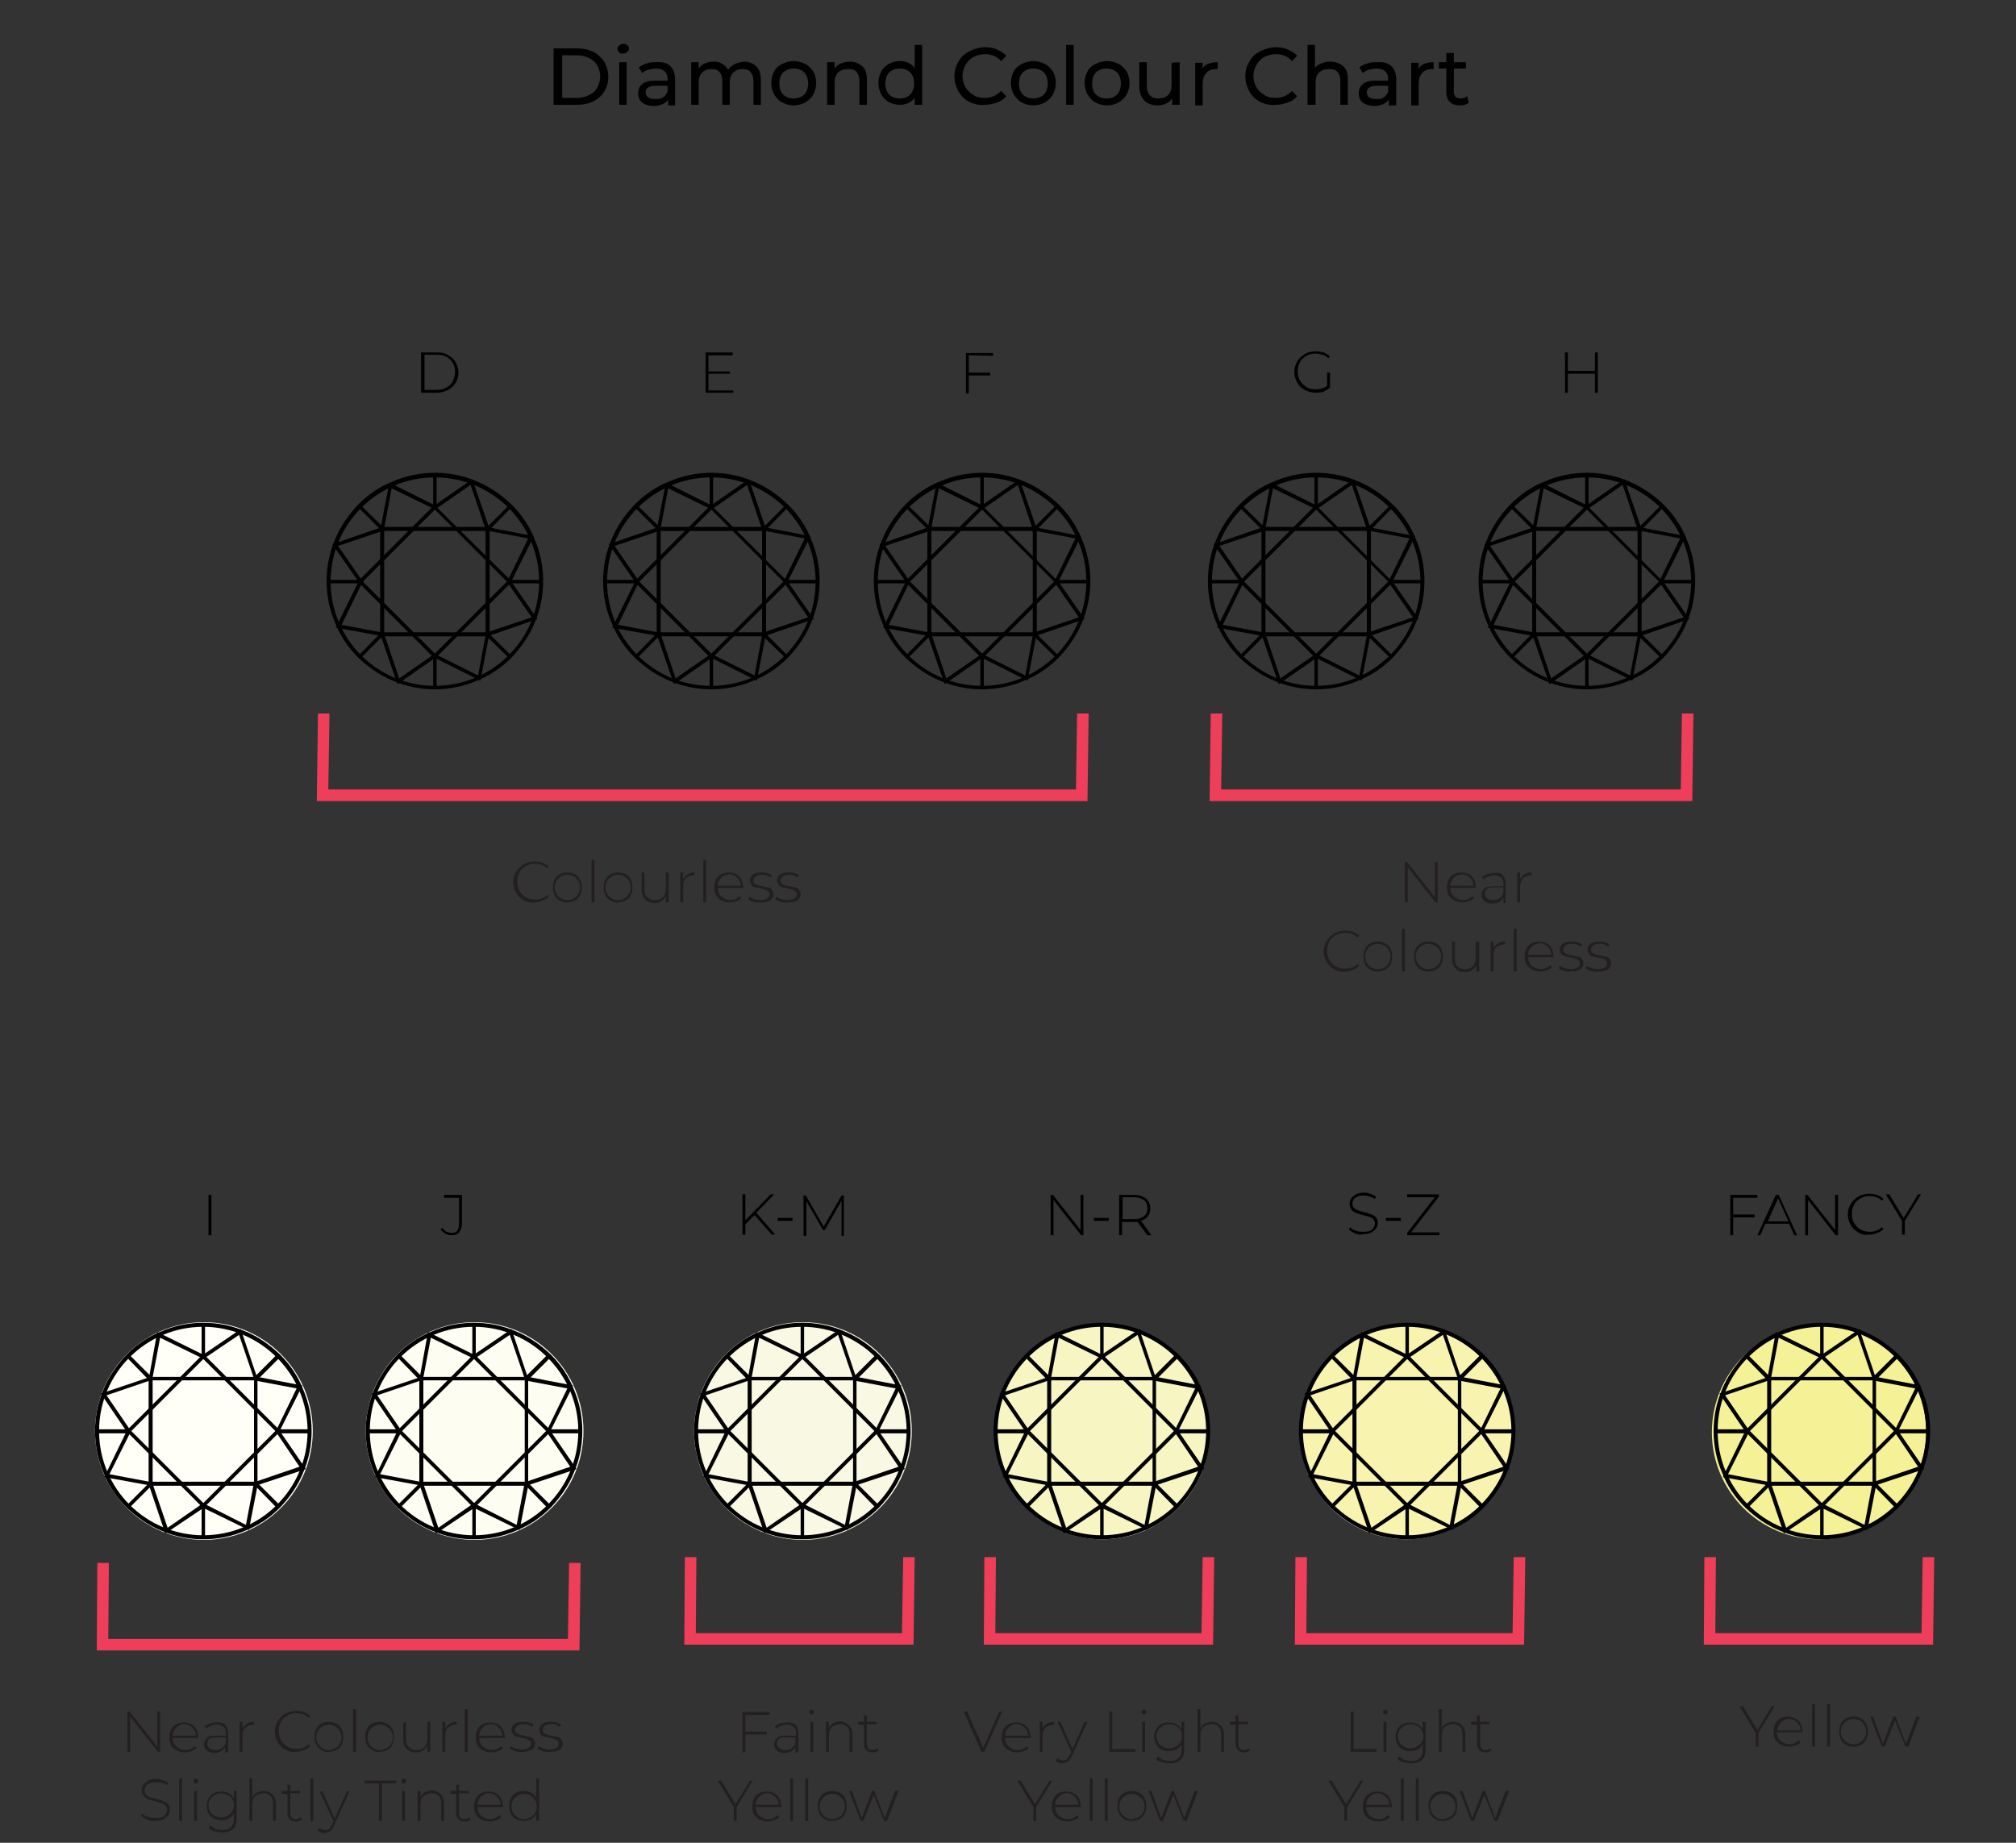 <?xml version="1.0" encoding="utf-8"?>
<!-- Generator: Adobe Illustrator 25.1.0, SVG Export Plug-In . SVG Version: 6.00 Build 0)  -->
<svg version="1.1" id="Layer_1" xmlns="http://www.w3.org/2000/svg" xmlns:xlink="http://www.w3.org/1999/xlink" x="0px" y="0px"
	 viewBox="0 0 350 320" enable-background="new 0 0 350 320" xml:space="preserve">
<rect x="0" y="0" width="350" height="320" fill="#333333" stroke="none"/>
<g>
	<circle fill="#FFFEF7" cx="35.4" cy="248.5" r="18.9"/>
</g>
<g>
	<circle fill="#FEFDF2" cx="82.4" cy="248.5" r="18.9"/>
</g>
<g>
	<circle fill="#F9F8E2" cx="139.4" cy="248.5" r="18.9"/>
</g>
<g>
	<circle fill="#F7F5C2" cx="191.4" cy="248.7" r="18.6"/>
</g>
<g>
	<circle fill="#F8F4B0" cx="244.2" cy="248.7" r="18.6"/>
</g>
<g>
	<circle fill="#F5F197" cx="315.8" cy="248.7" r="18.6"/>
</g>
<g>
	<g>
		<g>
			<path fill="#010101" d="M35.3,267c-2.5,0-4.9-0.5-7.2-1.5c-2.2-0.9-4.2-2.3-5.9-4c-1.7-1.7-3-3.7-4-5.9c-1-2.3-1.5-4.7-1.5-7.2
				s0.5-4.9,1.5-7.2c0.9-2.2,2.3-4.2,4-5.9s3.7-3,5.9-4c2.3-1,4.7-1.5,7.2-1.5s4.9,0.5,7.2,1.5c2.2,0.9,4.2,2.3,5.9,4s3,3.7,4,5.9
				c1,2.3,1.5,4.7,1.5,7.2s-0.5,4.9-1.5,7.2c-0.9,2.2-2.3,4.2-4,5.9c-1.7,1.7-3.7,3-5.9,4C40.2,266.5,37.8,267,35.3,267z
				 M35.3,230.2c-10.1,0-18.3,8.2-18.3,18.3s8.2,18.3,18.3,18.3s18.3-8.2,18.3-18.3S45.4,230.2,35.3,230.2z"/>
			<path fill="#010101" d="M35.3,267.3c-2.5,0-5-0.5-7.3-1.5c-2.2-0.9-4.2-2.3-6-4c-1.7-1.7-3.1-3.7-4-6c-1-2.3-1.5-4.8-1.5-7.3
				s0.5-5,1.5-7.3c0.9-2.2,2.3-4.2,4-6c1.7-1.7,3.7-3.1,6-4c2.3-1,4.8-1.5,7.3-1.5s5,0.5,7.3,1.5c2.2,0.9,4.2,2.3,6,4
				c1.7,1.7,3.1,3.7,4,6c1,2.3,1.5,4.8,1.5,7.3s-0.5,5-1.5,7.3c-0.9,2.2-2.3,4.2-4,6c-1.7,1.7-3.7,3.1-6,4
				C40.3,266.8,37.8,267.3,35.3,267.3z M35.3,230.4c-10,0-18.1,8.1-18.1,18.1s8.1,18.1,18.1,18.1s18.1-8.1,18.1-18.1
				C53.4,238.6,45.2,230.4,35.3,230.4z"/>
		</g>
	</g>
	<g>
		<g>
			<path fill="#010101" d="M44.5,257.7H26.1v-18.4h18.4V257.7z M26.2,257.6h18.1v-18.1H26.2V257.6z"/>
			<path fill="#010101" d="M44.7,258H25.8v-18.9h18.9C44.7,239.1,44.7,258,44.7,258z M26.5,257.3h17.6v-17.6H26.5V257.3z"/>
		</g>
	</g>
	<g>
		<g>
			<path fill="#010101" d="M35.3,261.6l-13-13l0.1-0.1l13-13l0.1,0.1l13,13L35.3,261.6z M22.5,248.5l12.8,12.8l12.8-12.8l-12.8-12.8
				L22.5,248.5z"/>
			<path fill="#010101" d="M35.3,261.9l-13.4-13.4l13.4-13.4l13.4,13.4L35.3,261.9z M22.8,248.5L35.3,261l12.5-12.5L35.3,236
				L22.8,248.5z"/>
		</g>
	</g>
	<g>
		<g>
			<polygon fill="#010101" points="26.2,239.4 26.1,239.4 27.5,231.7 35.2,235.5 35.2,230.1 35.3,230.1 35.3,235.7 27.6,231.9 			
				"/>
			<polygon fill="#010101" points="26.4,239.7 25.8,239.6 27.3,231.3 35,235.1 35,229.9 35.6,229.9 35.6,236.1 27.8,232.3 			"/>
		</g>
	</g>
	<g>
		<g>
			<polygon fill="#010101" points="44.4,239.5 41.6,231.4 35.3,235.7 35.2,235.6 41.7,231.1 44.4,239.3 48.2,235.5 48.3,235.6 			
				"/>
			<polygon fill="#010101" points="44.3,240 41.5,231.8 35.3,236 34.9,235.5 41.8,230.8 44.5,238.8 48.2,235.1 48.7,235.6 			"/>
		</g>
	</g>
	<g>
		<g>
			<polygon fill="#010101" points="53.7,248.6 48.1,248.6 51.9,240.9 44.4,239.5 44.4,239.3 52.1,240.8 52.1,240.9 48.3,248.5 
				53.7,248.5 			"/>
			<polygon fill="#010101" points="53.9,248.9 47.7,248.9 51.5,241.1 44.1,239.7 44.2,239 52.5,240.6 48.7,248.2 53.9,248.2 			"/>
		</g>
	</g>
	<g>
		<g>
			<polygon fill="#010101" points="48.2,261.6 44.3,257.6 52.4,254.9 48.1,248.6 48.2,248.5 52.7,254.9 44.5,257.7 48.3,261.5 			
				"/>
			<polygon fill="#010101" points="48.2,262 43.8,257.5 52,254.7 47.8,248.5 48.3,248.1 53.1,255.1 45,257.8 48.7,261.5 			"/>
		</g>
	</g>
	<g>
		<g>
			<polygon fill="#010101" points="35.3,266.9 35.2,266.9 35.2,261.3 42.9,265.2 44.3,257.7 44.5,257.7 43,265.4 43,265.3 
				35.3,261.6 			"/>
			<polygon fill="#010101" points="35.6,267.2 35,267.2 35,260.9 42.7,264.8 44.1,257.4 44.8,257.5 43.2,265.7 35.6,262 			"/>
		</g>
	</g>
	<g>
		<g>
			<polygon fill="#010101" points="28.9,265.9 26.1,257.8 22.3,261.6 22.2,261.5 26.2,257.5 28.9,265.7 35.2,261.4 35.3,261.5 			
				"/>
			<polygon fill="#010101" points="28.7,266.3 26,258.3 22.3,262 21.9,261.5 26.3,257.1 29.1,265.3 35.3,261 35.7,261.6 			"/>
		</g>
	</g>
	<g>
		<g>
			<polygon fill="#010101" points="26.1,257.7 18.4,256.3 22.2,248.6 16.9,248.6 16.9,248.5 22.5,248.5 18.7,256.2 26.2,257.6 			
				"/>
			<polygon fill="#010101" points="26.3,258 18.1,256.5 21.8,248.9 16.6,248.9 16.6,248.2 22.9,248.2 19,256 26.4,257.4 			"/>
		</g>
	</g>
	<g>
		<g>
			<polygon fill="#010101" points="22.3,248.6 17.9,242.1 26,239.4 22.2,235.6 22.3,235.5 26.3,239.4 18.1,242.2 22.4,248.5 			"/>
			<polygon fill="#010101" points="22.2,248.9 17.5,242 25.5,239.3 21.9,235.6 22.3,235.1 26.7,239.5 18.5,242.3 22.8,248.6 			"/>
		</g>
	</g>
</g>
<g>
	<g>
		<g>
			<path fill="#010101" d="M82.3,267c-2.5,0-4.9-0.5-7.2-1.5c-2.2-0.9-4.2-2.3-5.9-4s-3-3.7-4-5.9c-1-2.3-1.5-4.7-1.5-7.2
				s0.5-4.9,1.5-7.2c0.9-2.2,2.3-4.2,4-5.9s3.7-3,5.9-4c2.3-1,4.7-1.5,7.2-1.5s4.9,0.5,7.2,1.5c2.2,0.9,4.2,2.3,5.9,4
				c1.7,1.7,3,3.7,4,5.9c1,2.3,1.5,4.7,1.5,7.2s-0.5,4.9-1.5,7.2c-0.9,2.2-2.3,4.2-4,5.9c-1.7,1.7-3.7,3-5.9,4
				C87.2,266.5,84.8,267,82.3,267z M82.3,230.2c-10.1,0-18.3,8.2-18.3,18.3s8.2,18.3,18.3,18.3s18.3-8.2,18.3-18.3
				C100.6,238.4,92.4,230.2,82.3,230.2z"/>
			<path fill="#010101" d="M82.3,267.3c-2.5,0-5-0.5-7.3-1.5c-2.2-0.9-4.2-2.3-6-4c-1.7-1.7-3.1-3.7-4-6c-1-2.3-1.5-4.8-1.5-7.3
				s0.5-5,1.5-7.3c0.9-2.2,2.3-4.2,4-6c1.7-1.7,3.7-3.1,6-4c2.3-1,4.8-1.5,7.3-1.5s5,0.5,7.3,1.5c2.2,0.9,4.2,2.3,6,4
				c1.7,1.7,3.1,3.7,4,6c1,2.3,1.5,4.8,1.5,7.3s-0.5,5-1.5,7.3c-0.9,2.2-2.3,4.2-4,6c-1.7,1.7-3.7,3.1-6,4
				C87.3,266.8,84.8,267.3,82.3,267.3z M82.3,230.4c-10,0-18.1,8.1-18.1,18.1s8.1,18.1,18.1,18.1s18.1-8.1,18.1-18.1
				C100.4,238.6,92.2,230.4,82.3,230.4z"/>
		</g>
	</g>
	<g>
		<g>
			<path fill="#010101" d="M91.5,257.7H73.1v-18.4h18.4V257.7z M73.2,257.6h18.1v-18.1H73.2V257.6z"/>
			<path fill="#010101" d="M91.7,258H72.8v-18.9h18.9C91.7,239.1,91.7,258,91.7,258z M73.5,257.3h17.6v-17.6H73.5V257.3z"/>
		</g>
	</g>
	<g>
		<g>
			<path fill="#010101" d="M82.3,261.6l-13-13l0.1-0.1l13-13l0.1,0.1l13,13L82.3,261.6z M69.5,248.5l12.8,12.8l12.8-12.8l-12.8-12.8
				L69.5,248.5z"/>
			<path fill="#010101" d="M82.3,261.9l-13.4-13.4l13.4-13.4l13.4,13.4L82.3,261.9z M69.8,248.5L82.3,261l12.5-12.5L82.3,236
				L69.8,248.5z"/>
		</g>
	</g>
	<g>
		<g>
			<polygon fill="#010101" points="73.2,239.4 73.1,239.4 74.5,231.7 82.2,235.5 82.2,230.1 82.3,230.1 82.3,235.7 74.6,231.9 			
				"/>
			<polygon fill="#010101" points="73.4,239.7 72.8,239.6 74.3,231.3 82,235.1 82,229.9 82.6,229.9 82.6,236.1 74.8,232.3 			"/>
		</g>
	</g>
	<g>
		<g>
			<polygon fill="#010101" points="91.4,239.5 88.6,231.4 82.3,235.7 82.2,235.6 88.7,231.1 91.4,239.3 95.2,235.5 95.3,235.6 			
				"/>
			<polygon fill="#010101" points="91.3,240 88.5,231.8 82.3,236 81.9,235.5 88.8,230.8 91.5,238.8 95.2,235.1 95.7,235.6 			"/>
		</g>
	</g>
	<g>
		<g>
			<polygon fill="#010101" points="100.7,248.6 95.1,248.6 98.9,240.9 91.4,239.5 91.4,239.3 99.1,240.8 99.1,240.9 95.3,248.5 
				100.7,248.5 			"/>
			<polygon fill="#010101" points="100.9,248.9 94.7,248.9 98.5,241.1 91.1,239.7 91.2,239 99.5,240.6 95.7,248.2 100.9,248.2 			
				"/>
		</g>
	</g>
	<g>
		<g>
			<polygon fill="#010101" points="95.2,261.6 91.3,257.6 99.4,254.9 95.1,248.6 95.2,248.5 99.7,254.9 91.5,257.7 95.3,261.5 			
				"/>
			<polygon fill="#010101" points="95.2,262 90.8,257.5 99,254.7 94.8,248.5 95.3,248.1 100.1,255.1 92,257.8 95.7,261.5 			"/>
		</g>
	</g>
	<g>
		<g>
			<polygon fill="#010101" points="82.3,266.9 82.2,266.9 82.2,261.3 89.9,265.2 91.3,257.7 91.5,257.7 90,265.4 90,265.3 
				82.3,261.6 			"/>
			<polygon fill="#010101" points="82.6,267.2 82,267.2 82,260.9 89.7,264.8 91.1,257.4 91.8,257.5 90.2,265.7 82.6,262 			"/>
		</g>
	</g>
	<g>
		<g>
			<polygon fill="#010101" points="75.9,265.9 73.1,257.8 69.3,261.6 69.2,261.5 73.2,257.5 75.9,265.7 82.2,261.4 82.3,261.5 			
				"/>
			<polygon fill="#010101" points="75.7,266.3 73,258.3 69.3,262 68.9,261.5 73.3,257.1 76.1,265.3 82.3,261 82.7,261.6 			"/>
		</g>
	</g>
	<g>
		<g>
			<polygon fill="#010101" points="73.1,257.7 65.4,256.3 69.2,248.6 63.9,248.6 63.9,248.5 69.5,248.5 65.7,256.2 73.2,257.6 			
				"/>
			<polygon fill="#010101" points="73.3,258 65.1,256.5 68.8,248.9 63.6,248.9 63.6,248.2 69.9,248.2 66,256 73.4,257.4 			"/>
		</g>
	</g>
	<g>
		<g>
			<polygon fill="#010101" points="69.3,248.6 64.9,242.1 73,239.4 69.2,235.6 69.3,235.5 73.3,239.4 65.1,242.2 69.4,248.5 			"/>
			<polygon fill="#010101" points="69.2,248.9 64.5,242 72.5,239.3 68.9,235.6 69.3,235.1 73.7,239.5 65.5,242.3 69.8,248.6 			"/>
		</g>
	</g>
</g>
<g>
	<g>
		<g>
			<path fill="#010101" d="M139.3,267c-2.5,0-4.9-0.5-7.2-1.5c-2.2-0.9-4.2-2.3-5.9-4s-3-3.7-4-5.9c-1-2.3-1.5-4.7-1.5-7.2
				s0.5-4.9,1.5-7.2c0.9-2.2,2.3-4.2,4-5.9s3.7-3,5.9-4c2.3-1,4.7-1.5,7.2-1.5s4.9,0.5,7.2,1.5c2.2,0.9,4.2,2.3,5.9,4s3,3.7,4,5.9
				c1,2.3,1.5,4.7,1.5,7.2s-0.5,4.9-1.5,7.2c-0.9,2.2-2.3,4.2-4,5.9c-1.7,1.7-3.7,3-5.9,4C144.2,266.5,141.8,267,139.3,267z
				 M139.3,230.2c-10.1,0-18.3,8.2-18.3,18.3s8.2,18.3,18.3,18.3s18.3-8.2,18.3-18.3S149.4,230.2,139.3,230.2z"/>
			<path fill="#010101" d="M139.3,267.3c-2.5,0-5-0.5-7.3-1.5c-2.2-0.9-4.2-2.3-6-4c-1.7-1.7-3.1-3.7-4-6c-1-2.3-1.5-4.8-1.5-7.3
				s0.5-5,1.5-7.3c0.9-2.2,2.3-4.2,4-6c1.7-1.7,3.7-3.1,6-4c2.3-1,4.8-1.5,7.3-1.5s5,0.5,7.3,1.5c2.2,0.9,4.2,2.3,6,4
				c1.7,1.7,3.1,3.7,4,6c1,2.3,1.5,4.8,1.5,7.3s-0.5,5-1.5,7.3c-0.9,2.2-2.3,4.2-4,6c-1.7,1.7-3.7,3.1-6,4
				C144.3,266.8,141.8,267.3,139.3,267.3z M139.3,230.4c-10,0-18.1,8.1-18.1,18.1s8.1,18.1,18.1,18.1s18.1-8.1,18.1-18.1
				C157.4,238.6,149.2,230.4,139.3,230.4z"/>
		</g>
	</g>
	<g>
		<g>
			<path fill="#010101" d="M148.5,257.7h-18.4v-18.4h18.4V257.7z M130.2,257.6h18.1v-18.1h-18.1V257.6z"/>
			<path fill="#010101" d="M148.7,258h-18.9v-18.9h18.9V258z M130.5,257.3h17.6v-17.6h-17.6V257.3z"/>
		</g>
	</g>
	<g>
		<g>
			<path fill="#010101" d="M139.3,261.6l-13-13l0.1-0.1l13-13l0.1,0.1l13,13L139.3,261.6z M126.5,248.5l12.8,12.8l12.8-12.8
				l-12.8-12.8L126.5,248.5z"/>
			<path fill="#010101" d="M139.3,261.9l-13.4-13.4l13.4-13.4l13.4,13.4L139.3,261.9z M126.8,248.5l12.5,12.5l12.5-12.5L139.3,236
				L126.8,248.5z"/>
		</g>
	</g>
	<g>
		<g>
			<polygon fill="#010101" points="130.2,239.4 130.1,239.4 131.5,231.7 139.2,235.5 139.2,230.1 139.3,230.1 139.3,235.7 
				131.6,231.9 			"/>
			<polygon fill="#010101" points="130.4,239.7 129.8,239.6 131.3,231.3 139,235.1 139,229.9 139.6,229.9 139.6,236.1 131.8,232.3 
							"/>
		</g>
	</g>
	<g>
		<g>
			<polygon fill="#010101" points="148.4,239.5 145.6,231.4 139.3,235.7 139.2,235.6 145.7,231.1 148.4,239.3 152.2,235.5 
				152.3,235.6 			"/>
			<polygon fill="#010101" points="148.3,240 145.5,231.8 139.3,236 138.9,235.5 145.8,230.8 148.5,238.8 152.2,235.1 152.7,235.6 
							"/>
		</g>
	</g>
	<g>
		<g>
			<polygon fill="#010101" points="157.7,248.6 152.1,248.6 155.9,240.9 148.4,239.5 148.4,239.3 156.1,240.8 156.1,240.9 
				152.3,248.5 157.7,248.5 			"/>
			<polygon fill="#010101" points="157.9,248.9 151.7,248.9 155.5,241.1 148.1,239.7 148.2,239 156.5,240.6 152.7,248.2 
				157.9,248.2 			"/>
		</g>
	</g>
	<g>
		<g>
			<polygon fill="#010101" points="152.2,261.6 148.3,257.6 156.4,254.9 152.1,248.6 152.2,248.5 156.7,254.9 148.5,257.7 
				152.3,261.5 			"/>
			<polygon fill="#010101" points="152.2,262 147.8,257.5 156,254.7 151.8,248.5 152.3,248.1 157.1,255.1 149,257.8 152.7,261.5 			
				"/>
		</g>
	</g>
	<g>
		<g>
			<polygon fill="#010101" points="139.3,266.9 139.2,266.9 139.2,261.3 146.9,265.2 148.3,257.7 148.5,257.7 147,265.4 147,265.3 
				139.3,261.6 			"/>
			<polygon fill="#010101" points="139.6,267.2 139,267.2 139,260.9 146.7,264.8 148.1,257.4 148.8,257.5 147.2,265.7 139.6,262 			
				"/>
		</g>
	</g>
	<g>
		<g>
			<polygon fill="#010101" points="132.9,265.9 130.1,257.8 126.3,261.6 126.2,261.5 130.2,257.5 132.9,265.7 139.2,261.4 
				139.3,261.5 			"/>
			<polygon fill="#010101" points="132.7,266.3 130,258.3 126.3,262 125.9,261.5 130.3,257.1 133.1,265.3 139.3,261 139.7,261.6 			
				"/>
		</g>
	</g>
	<g>
		<g>
			<polygon fill="#010101" points="130.1,257.7 122.4,256.3 126.2,248.6 120.9,248.6 120.9,248.5 126.5,248.5 122.7,256.2 
				130.2,257.6 			"/>
			<polygon fill="#010101" points="130.3,258 122.1,256.5 125.8,248.9 120.6,248.9 120.6,248.2 126.9,248.2 123,256 130.4,257.4 			
				"/>
		</g>
	</g>
	<g>
		<g>
			<polygon fill="#010101" points="126.3,248.6 121.9,242.1 130,239.4 126.2,235.6 126.3,235.5 130.3,239.4 122.1,242.2 
				126.4,248.5 			"/>
			<polygon fill="#010101" points="126.2,248.9 121.5,242 129.5,239.3 125.9,235.6 126.3,235.1 130.7,239.5 122.5,242.3 
				126.8,248.6 			"/>
		</g>
	</g>
</g>
<g>
	<g>
		<g>
			<path fill="#010101" d="M191.3,267c-2.5,0-4.9-0.5-7.2-1.5c-2.2-0.9-4.2-2.3-5.9-4s-3-3.7-4-5.9c-1-2.3-1.5-4.7-1.5-7.2
				s0.5-4.9,1.5-7.2c0.9-2.2,2.3-4.2,4-5.9s3.7-3,5.9-4c2.3-1,4.7-1.5,7.2-1.5s4.9,0.5,7.2,1.5c2.2,0.9,4.2,2.3,5.9,4s3,3.7,4,5.9
				c1,2.3,1.5,4.7,1.5,7.2s-0.5,4.9-1.5,7.2c-0.9,2.2-2.3,4.2-4,5.9c-1.7,1.7-3.7,3-5.9,4C196.2,266.5,193.8,267,191.3,267z
				 M191.3,230.2c-10.1,0-18.3,8.2-18.3,18.3s8.2,18.3,18.3,18.3s18.3-8.2,18.3-18.3S201.4,230.2,191.3,230.2z"/>
			<path fill="#010101" d="M191.3,267.3c-2.5,0-5-0.5-7.3-1.5c-2.2-0.9-4.2-2.3-6-4c-1.7-1.7-3.1-3.7-4-6c-1-2.3-1.5-4.8-1.5-7.3
				s0.5-5,1.5-7.3c0.9-2.2,2.3-4.2,4-6c1.7-1.7,3.7-3.1,6-4c2.3-1,4.8-1.5,7.3-1.5s5,0.5,7.3,1.5c2.2,0.9,4.2,2.3,6,4
				c1.7,1.7,3.1,3.7,4,6c1,2.3,1.5,4.8,1.5,7.3s-0.5,5-1.5,7.3c-0.9,2.2-2.3,4.2-4,6c-1.7,1.7-3.7,3.1-6,4
				C196.3,266.8,193.8,267.3,191.3,267.3z M191.3,230.4c-10,0-18.1,8.1-18.1,18.1s8.1,18.1,18.1,18.1s18.1-8.1,18.1-18.1
				C209.4,238.6,201.3,230.4,191.3,230.4z"/>
		</g>
	</g>
	<g>
		<g>
			<path fill="#010101" d="M200.5,257.7h-18.4v-18.4h18.4V257.7z M182.2,257.6h18.1v-18.1h-18.1V257.6z"/>
			<path fill="#010101" d="M200.7,258h-18.9v-18.9h18.9V258z M182.5,257.3h17.6v-17.6h-17.6V257.3z"/>
		</g>
	</g>
	<g>
		<g>
			<path fill="#010101" d="M191.3,261.6l-13-13l0.1-0.1l13-13l0.1,0.1l13,13L191.3,261.6z M178.5,248.5l12.8,12.8l12.8-12.8
				l-12.8-12.8L178.5,248.5z"/>
			<path fill="#010101" d="M191.3,261.9l-13.4-13.4l13.4-13.4l13.4,13.4L191.3,261.9z M178.8,248.5l12.5,12.5l12.5-12.5L191.3,236
				L178.8,248.5z"/>
		</g>
	</g>
	<g>
		<g>
			<polygon fill="#010101" points="182.2,239.4 182.1,239.4 183.5,231.7 191.2,235.5 191.2,230.1 191.3,230.1 191.3,235.7 
				183.6,231.9 			"/>
			<polygon fill="#010101" points="182.4,239.7 181.8,239.6 183.3,231.3 191,235.1 191,229.9 191.6,229.9 191.6,236.1 183.8,232.3 
							"/>
		</g>
	</g>
	<g>
		<g>
			<polygon fill="#010101" points="200.4,239.5 197.6,231.4 191.3,235.7 191.2,235.6 197.7,231.1 200.4,239.3 204.2,235.5 
				204.3,235.6 			"/>
			<polygon fill="#010101" points="200.3,240 197.5,231.8 191.3,236 190.9,235.5 197.8,230.8 200.5,238.8 204.2,235.1 204.7,235.6 
							"/>
		</g>
	</g>
	<g>
		<g>
			<polygon fill="#010101" points="209.7,248.6 204.1,248.6 207.9,240.9 200.4,239.5 200.4,239.3 208.1,240.8 208.1,240.9 
				204.3,248.5 209.7,248.5 			"/>
			<polygon fill="#010101" points="209.9,248.9 203.7,248.9 207.5,241.1 200.1,239.7 200.2,239 208.5,240.6 204.7,248.2 
				209.9,248.2 			"/>
		</g>
	</g>
	<g>
		<g>
			<polygon fill="#010101" points="204.2,261.6 200.3,257.6 208.4,254.9 204.1,248.6 204.2,248.5 208.7,254.9 200.5,257.7 
				204.3,261.5 			"/>
			<polygon fill="#010101" points="204.2,262 199.8,257.5 208,254.7 203.8,248.5 204.3,248.1 209.1,255.1 201,257.8 204.7,261.5 			
				"/>
		</g>
	</g>
	<g>
		<g>
			<polygon fill="#010101" points="191.3,266.9 191.2,266.9 191.2,261.3 198.9,265.2 200.3,257.7 200.5,257.7 199,265.4 199,265.3 
				191.3,261.6 			"/>
			<polygon fill="#010101" points="191.6,267.2 191,267.2 191,260.9 198.7,264.8 200.1,257.4 200.8,257.5 199.2,265.7 191.6,262 			
				"/>
		</g>
	</g>
	<g>
		<g>
			<polygon fill="#010101" points="184.9,265.9 182.1,257.8 178.3,261.6 178.2,261.5 182.2,257.5 184.9,265.7 191.2,261.4 
				191.3,261.5 			"/>
			<polygon fill="#010101" points="184.7,266.3 182,258.3 178.3,262 177.9,261.5 182.3,257.1 185.1,265.3 191.3,261 191.7,261.6 			
				"/>
		</g>
	</g>
	<g>
		<g>
			<polygon fill="#010101" points="182.1,257.7 174.4,256.3 178.2,248.6 172.9,248.6 172.9,248.5 178.5,248.5 174.7,256.2 
				182.2,257.6 			"/>
			<polygon fill="#010101" points="182.3,258 174.1,256.5 177.8,248.9 172.6,248.9 172.6,248.2 178.9,248.2 175,256 182.4,257.4 			
				"/>
		</g>
	</g>
	<g>
		<g>
			<polygon fill="#010101" points="178.3,248.6 173.9,242.1 182,239.4 178.2,235.6 178.3,235.5 182.3,239.4 174.1,242.2 
				178.4,248.5 			"/>
			<polygon fill="#010101" points="178.2,248.9 173.5,242 181.5,239.3 177.9,235.6 178.3,235.1 182.7,239.5 174.5,242.3 
				178.8,248.6 			"/>
		</g>
	</g>
</g>
<g>
	<g>
		<g>
			<path fill="#010101" d="M244.3,267c-2.5,0-4.9-0.5-7.2-1.5c-2.2-0.9-4.2-2.3-5.9-4s-3-3.7-4-5.9c-1-2.3-1.5-4.7-1.5-7.2
				s0.5-4.9,1.5-7.2c0.9-2.2,2.3-4.2,4-5.9s3.7-3,5.9-4c2.3-1,4.7-1.5,7.2-1.5s4.9,0.5,7.2,1.5c2.2,0.9,4.2,2.3,5.9,4
				c1.7,1.7,3,3.7,4,5.9c1,2.3,1.5,4.7,1.5,7.2s-0.5,4.9-1.5,7.2c-0.9,2.2-2.3,4.2-4,5.9c-1.7,1.7-3.7,3-5.9,4
				C249.2,266.5,246.8,267,244.3,267z M244.3,230.2c-10.1,0-18.3,8.2-18.3,18.3s8.2,18.3,18.3,18.3s18.3-8.2,18.3-18.3
				S254.4,230.2,244.3,230.2z"/>
			<path fill="#010101" d="M244.3,267.3c-2.5,0-5-0.5-7.3-1.5c-2.2-0.9-4.2-2.3-6-4c-1.7-1.7-3.1-3.7-4-6c-1-2.3-1.5-4.8-1.5-7.3
				s0.5-5,1.5-7.3c0.9-2.2,2.3-4.2,4-6c1.7-1.7,3.7-3.1,6-4c2.3-1,4.8-1.5,7.3-1.5s5,0.5,7.3,1.5c2.2,0.9,4.2,2.3,6,4
				c1.7,1.7,3.1,3.7,4,6c1,2.3,1.5,4.8,1.5,7.3s-0.5,5-1.5,7.3c-0.9,2.2-2.3,4.2-4,6c-1.7,1.7-3.7,3.1-6,4
				C249.3,266.8,246.8,267.3,244.3,267.3z M244.3,230.4c-10,0-18.1,8.1-18.1,18.1s8.1,18.1,18.1,18.1s18.1-8.1,18.1-18.1
				C262.4,238.6,254.3,230.4,244.3,230.4z"/>
		</g>
	</g>
	<g>
		<g>
			<path fill="#010101" d="M253.5,257.7h-18.4v-18.4h18.4V257.7z M235.2,257.6h18.1v-18.1h-18.1V257.6z"/>
			<path fill="#010101" d="M253.7,258h-18.9v-18.9h18.9V258z M235.5,257.3h17.6v-17.6h-17.6V257.3z"/>
		</g>
	</g>
	<g>
		<g>
			<path fill="#010101" d="M244.3,261.6l-13-13l0.1-0.1l13-13l0.1,0.1l13,13L244.3,261.6z M231.5,248.5l12.8,12.8l12.8-12.8
				l-12.8-12.8L231.5,248.5z"/>
			<path fill="#010101" d="M244.3,261.9l-13.4-13.4l13.4-13.4l13.4,13.4L244.3,261.9z M231.8,248.5l12.5,12.5l12.5-12.5L244.3,236
				L231.8,248.5z"/>
		</g>
	</g>
	<g>
		<g>
			<polygon fill="#010101" points="235.2,239.4 235.1,239.4 236.5,231.7 244.2,235.5 244.2,230.1 244.3,230.1 244.3,235.7 
				236.6,231.9 			"/>
			<polygon fill="#010101" points="235.4,239.7 234.8,239.6 236.3,231.3 244,235.1 244,229.9 244.6,229.9 244.6,236.1 236.8,232.3 
							"/>
		</g>
	</g>
	<g>
		<g>
			<polygon fill="#010101" points="253.4,239.5 250.6,231.4 244.3,235.7 244.2,235.6 250.7,231.1 253.4,239.3 257.2,235.5 
				257.3,235.6 			"/>
			<polygon fill="#010101" points="253.3,240 250.5,231.8 244.3,236 243.9,235.5 250.8,230.8 253.5,238.8 257.2,235.1 257.7,235.6 
							"/>
		</g>
	</g>
	<g>
		<g>
			<polygon fill="#010101" points="262.7,248.6 257.1,248.6 260.9,240.9 253.4,239.5 253.4,239.3 261.1,240.8 261.1,240.9 
				257.3,248.5 262.7,248.5 			"/>
			<polygon fill="#010101" points="262.9,248.9 256.7,248.9 260.5,241.1 253.1,239.7 253.2,239 261.5,240.6 257.7,248.2 
				262.9,248.2 			"/>
		</g>
	</g>
	<g>
		<g>
			<polygon fill="#010101" points="257.2,261.6 253.3,257.6 261.4,254.9 257.1,248.6 257.2,248.5 261.7,254.9 253.5,257.7 
				257.3,261.5 			"/>
			<polygon fill="#010101" points="257.2,262 252.8,257.5 261,254.7 256.8,248.5 257.3,248.1 262.1,255.1 254,257.8 257.7,261.5 			
				"/>
		</g>
	</g>
	<g>
		<g>
			<polygon fill="#010101" points="244.3,266.9 244.2,266.9 244.2,261.3 251.9,265.2 253.3,257.7 253.5,257.7 252,265.4 252,265.3 
				244.3,261.6 			"/>
			<polygon fill="#010101" points="244.6,267.2 244,267.2 244,260.9 251.7,264.8 253.1,257.4 253.8,257.5 252.2,265.7 244.6,262 			
				"/>
		</g>
	</g>
	<g>
		<g>
			<polygon fill="#010101" points="237.9,265.9 235.1,257.8 231.3,261.6 231.2,261.5 235.2,257.5 237.9,265.7 244.2,261.4 
				244.3,261.5 			"/>
			<polygon fill="#010101" points="237.7,266.3 235,258.3 231.3,262 230.9,261.5 235.3,257.1 238.1,265.3 244.3,261 244.7,261.6 			
				"/>
		</g>
	</g>
	<g>
		<g>
			<polygon fill="#010101" points="235.1,257.7 227.4,256.3 231.2,248.6 225.9,248.6 225.9,248.5 231.5,248.5 227.7,256.2 
				235.2,257.6 			"/>
			<polygon fill="#010101" points="235.3,258 227.1,256.5 230.8,248.9 225.6,248.9 225.6,248.2 231.9,248.2 228,256 235.4,257.4 			
				"/>
		</g>
	</g>
	<g>
		<g>
			<polygon fill="#010101" points="231.3,248.6 226.9,242.1 235,239.4 231.2,235.6 231.3,235.5 235.3,239.4 227.1,242.2 
				231.4,248.5 			"/>
			<polygon fill="#010101" points="231.2,248.9 226.5,242 234.5,239.3 230.9,235.6 231.3,235.1 235.7,239.5 227.5,242.3 
				231.8,248.6 			"/>
		</g>
	</g>
</g>
<g>
	<g>
		<g>
			<path fill="#010101" d="M316.3,267c-2.5,0-4.9-0.5-7.2-1.5c-2.2-0.9-4.2-2.3-5.9-4c-1.7-1.7-3-3.7-4-5.9c-1-2.3-1.5-4.7-1.5-7.2
				s0.5-4.9,1.5-7.2c0.9-2.2,2.3-4.2,4-5.9s3.7-3,5.9-4c2.3-1,4.7-1.5,7.2-1.5s4.9,0.5,7.2,1.5c2.2,0.9,4.2,2.3,5.9,4
				c1.7,1.7,3,3.7,4,5.9c1,2.3,1.5,4.7,1.5,7.2s-0.5,4.9-1.5,7.2c-0.9,2.2-2.3,4.2-4,5.9c-1.7,1.7-3.7,3-5.9,4
				C321.2,266.5,318.8,267,316.3,267z M316.3,230.2c-10.1,0-18.3,8.2-18.3,18.3s8.2,18.3,18.3,18.3s18.3-8.2,18.3-18.3
				C334.6,238.4,326.4,230.2,316.3,230.2z"/>
			<path fill="#010101" d="M316.3,267.3c-2.5,0-5-0.5-7.3-1.5c-2.2-0.9-4.2-2.3-6-4c-1.7-1.7-3.1-3.7-4-6c-1-2.3-1.5-4.8-1.5-7.3
				s0.5-5,1.5-7.3c0.9-2.2,2.3-4.2,4-6c1.7-1.7,3.7-3.1,6-4c2.3-1,4.8-1.5,7.3-1.5s5,0.5,7.3,1.5c2.2,0.9,4.2,2.3,6,4
				c1.7,1.7,3.1,3.7,4,6c1,2.3,1.5,4.8,1.5,7.3s-0.5,5-1.5,7.3c-0.9,2.2-2.3,4.2-4,6c-1.7,1.7-3.7,3.1-6,4
				C321.3,266.8,318.8,267.3,316.3,267.3z M316.3,230.4c-10,0-18.1,8.1-18.1,18.1s8.1,18.1,18.1,18.1s18.1-8.1,18.1-18.1
				C334.4,238.6,326.3,230.4,316.3,230.4z"/>
		</g>
	</g>
	<g>
		<g>
			<path fill="#010101" d="M325.5,257.7h-18.4v-18.4h18.4V257.7z M307.2,257.6h18.1v-18.1h-18.1V257.6z"/>
			<path fill="#010101" d="M325.7,258h-18.9v-18.9h18.9V258z M307.5,257.3h17.6v-17.6h-17.6V257.3z"/>
		</g>
	</g>
	<g>
		<g>
			<path fill="#010101" d="M316.3,261.6l-13-13l0.1-0.1l13-13l0.1,0.1l13,13L316.3,261.6z M303.5,248.5l12.8,12.8l12.8-12.8
				l-12.8-12.8L303.5,248.5z"/>
			<path fill="#010101" d="M316.3,261.9l-13.4-13.4l13.4-13.4l13.4,13.4L316.3,261.9z M303.8,248.5l12.5,12.5l12.5-12.5L316.3,236
				L303.8,248.5z"/>
		</g>
	</g>
	<g>
		<g>
			<polygon fill="#010101" points="307.2,239.4 307.1,239.4 308.5,231.7 316.2,235.5 316.2,230.1 316.3,230.1 316.3,235.7 
				308.6,231.9 			"/>
			<polygon fill="#010101" points="307.4,239.7 306.8,239.6 308.3,231.3 316,235.1 316,229.9 316.6,229.9 316.6,236.1 308.8,232.3 
							"/>
		</g>
	</g>
	<g>
		<g>
			<polygon fill="#010101" points="325.4,239.5 322.6,231.4 316.3,235.7 316.2,235.6 322.7,231.1 325.4,239.3 329.2,235.5 
				329.3,235.6 			"/>
			<polygon fill="#010101" points="325.3,240 322.5,231.8 316.3,236 315.9,235.5 322.8,230.8 325.5,238.8 329.2,235.1 329.7,235.6 
							"/>
		</g>
	</g>
	<g>
		<g>
			<polygon fill="#010101" points="334.7,248.6 329.1,248.6 332.9,240.9 325.4,239.5 325.4,239.3 333.1,240.8 333.1,240.9 
				329.3,248.5 334.7,248.5 			"/>
			<polygon fill="#010101" points="334.9,248.9 328.7,248.9 332.5,241.1 325.1,239.7 325.2,239 333.5,240.6 329.7,248.2 
				334.9,248.2 			"/>
		</g>
	</g>
	<g>
		<g>
			<polygon fill="#010101" points="329.2,261.6 325.3,257.6 333.4,254.9 329.1,248.6 329.2,248.5 333.7,254.9 325.5,257.7 
				329.3,261.5 			"/>
			<polygon fill="#010101" points="329.2,262 324.8,257.5 333,254.7 328.8,248.5 329.3,248.1 334.1,255.1 326,257.8 329.7,261.5 			
				"/>
		</g>
	</g>
	<g>
		<g>
			<polygon fill="#010101" points="316.3,266.9 316.2,266.9 316.2,261.3 323.9,265.2 325.3,257.7 325.5,257.7 324,265.4 324,265.3 
				316.3,261.6 			"/>
			<polygon fill="#010101" points="316.6,267.2 316,267.2 316,260.9 323.7,264.8 325.1,257.4 325.8,257.5 324.2,265.7 316.6,262 			
				"/>
		</g>
	</g>
	<g>
		<g>
			<polygon fill="#010101" points="309.9,265.9 307.1,257.8 303.3,261.6 303.2,261.5 307.2,257.5 309.9,265.7 316.2,261.4 
				316.3,261.5 			"/>
			<polygon fill="#010101" points="309.7,266.3 307,258.3 303.3,262 302.9,261.5 307.3,257.1 310.1,265.3 316.3,261 316.7,261.6 			
				"/>
		</g>
	</g>
	<g>
		<g>
			<polygon fill="#010101" points="307.1,257.7 299.4,256.3 303.2,248.6 297.9,248.6 297.9,248.5 303.5,248.5 299.7,256.2 
				307.2,257.6 			"/>
			<polygon fill="#010101" points="307.3,258 299.1,256.5 302.8,248.9 297.6,248.9 297.6,248.2 303.9,248.2 300,256 307.4,257.4 			
				"/>
		</g>
	</g>
	<g>
		<g>
			<polygon fill="#010101" points="303.3,248.6 298.9,242.1 307,239.4 303.2,235.6 303.3,235.5 307.3,239.4 299.1,242.2 
				303.4,248.5 			"/>
			<polygon fill="#010101" points="303.2,248.9 298.5,242 306.5,239.3 302.9,235.6 303.3,235.1 307.7,239.5 299.5,242.3 
				303.8,248.6 			"/>
		</g>
	</g>
</g>
<g>
	<polygon fill="#EE3E5A" points="100.6,286.6 16.8,286.6 16.9,271.4 18.9,271.4 18.8,284.6 98.6,284.6 98.8,271.4 100.8,271.4 	"/>
</g>
<g>
	<polygon fill="#EE3E5A" points="158.6,285.6 118.8,285.6 118.9,270.4 120.9,270.4 120.8,283.6 156.6,283.6 156.8,270.4 
		158.8,270.4 	"/>
</g>
<g>
	<polygon fill="#EE3E5A" points="210.6,285.6 170.8,285.6 170.9,270.4 172.9,270.4 172.8,283.6 208.6,283.6 208.8,270.4 
		210.8,270.4 	"/>
</g>
<g>
	<polygon fill="#EE3E5A" points="264.6,285.6 224.8,285.6 224.9,270.4 226.9,270.4 226.8,283.6 262.6,283.6 262.8,270.4 
		264.8,270.4 	"/>
</g>
<g>
	<polygon fill="#EE3E5A" points="335.6,285.6 295.8,285.6 295.9,270.4 297.9,270.4 297.8,283.6 333.6,283.6 333.8,270.4 
		335.8,270.4 	"/>
</g>
<g>
	<path fill="#231F20" d="M27.8,297.2v7h-0.4l-4.8-6.1v6.1h-0.5v-7h0.4l4.8,6.1v-6.1H27.8z"/>
	<path fill="#231F20" d="M34.5,301.8H30c0,0.4,0.1,0.8,0.3,1.1c0.2,0.3,0.5,0.6,0.8,0.7c0.3,0.2,0.7,0.3,1.1,0.3
		c0.3,0,0.7-0.1,0.9-0.2c0.3-0.1,0.5-0.3,0.7-0.5l0.3,0.3c-0.2,0.3-0.5,0.5-0.9,0.6s-0.7,0.2-1.1,0.2c-0.5,0-1-0.1-1.4-0.3
		s-0.7-0.5-1-0.9c-0.2-0.4-0.3-0.9-0.3-1.4s0.1-1,0.3-1.4s0.5-0.7,0.9-0.9s0.8-0.3,1.3-0.3s0.9,0.1,1.3,0.3c0.4,0.2,0.7,0.5,0.9,0.9
		s0.3,0.9,0.3,1.4L34.5,301.8z M31,299.7c-0.3,0.2-0.5,0.4-0.7,0.7s-0.3,0.6-0.3,1h4c0-0.4-0.1-0.7-0.3-1s-0.4-0.5-0.7-0.7
		s-0.6-0.3-1-0.3C31.6,299.4,31.3,299.5,31,299.7z"/>
	<path fill="#231F20" d="M39.1,299.5c0.3,0.3,0.5,0.8,0.5,1.5v3.3h-0.5v-0.9c-0.2,0.3-0.4,0.5-0.7,0.7s-0.7,0.3-1.1,0.3
		c-0.6,0-1-0.1-1.4-0.4c-0.3-0.3-0.5-0.6-0.5-1.1c0-0.4,0.2-0.8,0.5-1.1c0.3-0.3,0.8-0.4,1.5-0.4h1.8V301c0-0.5-0.1-0.9-0.4-1.1
		c-0.3-0.3-0.6-0.4-1.2-0.4c-0.3,0-0.7,0.1-1,0.2s-0.6,0.3-0.8,0.5l-0.3-0.4c0.3-0.2,0.6-0.4,0.9-0.5s0.8-0.2,1.1-0.2
		C38.3,299,38.8,299.2,39.1,299.5z M38.5,303.6c0.3-0.2,0.5-0.5,0.7-0.9v-1h-1.8c-0.5,0-0.9,0.1-1.1,0.3c-0.2,0.2-0.3,0.4-0.3,0.8
		c0,0.3,0.1,0.6,0.4,0.8c0.3,0.2,0.6,0.3,1.1,0.3C37.8,303.9,38.2,303.8,38.5,303.6z"/>
	<path fill="#231F20" d="M42.9,299.3c0.3-0.2,0.8-0.3,1.2-0.3v0.5H44c-0.6,0-1,0.2-1.4,0.5s-0.5,0.9-0.5,1.5v2.7h-0.5V299h0.5v1.1
		C42.3,299.8,42.6,299.5,42.9,299.3z"/>
	<path fill="#231F20" d="M49.5,303.8c-0.6-0.3-1-0.7-1.3-1.3c-0.3-0.5-0.5-1.1-0.5-1.8c0-0.7,0.2-1.3,0.5-1.8s0.8-1,1.3-1.3
		s1.2-0.5,1.9-0.5c0.5,0,1,0.1,1.4,0.2c0.4,0.2,0.8,0.4,1.1,0.7l-0.3,0.3c-0.6-0.6-1.3-0.8-2.1-0.8c-0.6,0-1.1,0.1-1.6,0.4
		s-0.9,0.6-1.1,1.1c-0.3,0.5-0.4,1-0.4,1.6s0.1,1.1,0.4,1.6c0.3,0.5,0.6,0.8,1.1,1.1s1,0.4,1.6,0.4c0.9,0,1.6-0.3,2.1-0.8l0.3,0.3
		c-0.3,0.3-0.7,0.6-1.1,0.7c-0.4,0.2-0.9,0.3-1.4,0.3C50.6,304.3,50,304.1,49.5,303.8z"/>
	<path fill="#231F20" d="M55.8,303.9c-0.4-0.2-0.7-0.5-0.9-0.9s-0.3-0.9-0.3-1.4s0.1-1,0.3-1.4s0.5-0.7,0.9-0.9
		c0.4-0.2,0.8-0.3,1.3-0.3s0.9,0.1,1.3,0.3c0.4,0.2,0.7,0.5,0.9,0.9s0.3,0.9,0.3,1.4s-0.1,1-0.3,1.4s-0.5,0.7-0.9,0.9
		c-0.4,0.2-0.8,0.3-1.3,0.3C56.7,304.3,56.2,304.2,55.8,303.9z M58.2,303.6c0.3-0.2,0.6-0.4,0.8-0.8c0.2-0.3,0.3-0.7,0.3-1.1
		s-0.1-0.8-0.3-1.1c-0.2-0.3-0.4-0.6-0.8-0.8c-0.3-0.2-0.7-0.3-1.1-0.3s-0.8,0.1-1.1,0.3c-0.3,0.2-0.6,0.4-0.8,0.8
		c-0.2,0.3-0.3,0.7-0.3,1.1s0.1,0.8,0.3,1.1c0.2,0.3,0.4,0.6,0.8,0.8c0.3,0.2,0.7,0.3,1.1,0.3S57.9,303.7,58.2,303.6z"/>
	<path fill="#231F20" d="M61.3,296.8h0.5v7.4h-0.5V296.8z"/>
	<path fill="#231F20" d="M64.6,303.9c-0.4-0.2-0.7-0.5-0.9-0.9s-0.3-0.9-0.3-1.4s0.1-1,0.3-1.4s0.5-0.7,0.9-0.9
		c0.4-0.2,0.8-0.3,1.3-0.3s0.9,0.1,1.3,0.3c0.4,0.2,0.7,0.5,0.9,0.9c0.2,0.4,0.3,0.9,0.3,1.4s-0.1,1-0.3,1.4
		c-0.2,0.4-0.5,0.7-0.9,0.9c-0.4,0.2-0.8,0.3-1.3,0.3C65.5,304.3,65,304.2,64.6,303.9z M67.1,303.6c0.3-0.2,0.6-0.4,0.8-0.8
		c0.2-0.3,0.3-0.7,0.3-1.1s-0.1-0.8-0.3-1.1c-0.2-0.3-0.4-0.6-0.8-0.8c-0.3-0.2-0.7-0.3-1.1-0.3s-0.8,0.1-1.1,0.3
		c-0.3,0.2-0.6,0.4-0.8,0.8c-0.2,0.3-0.3,0.7-0.3,1.1s0.1,0.8,0.3,1.1c0.2,0.3,0.4,0.6,0.8,0.8c0.3,0.2,0.7,0.3,1.1,0.3
		S66.7,303.7,67.1,303.6z"/>
	<path fill="#231F20" d="M74.7,299v5.2h-0.5v-1.1c-0.2,0.4-0.4,0.7-0.8,0.9c-0.3,0.2-0.7,0.3-1.2,0.3c-0.7,0-1.2-0.2-1.6-0.6
		s-0.6-0.9-0.6-1.6v-3h0.5v3c0,0.6,0.1,1,0.5,1.3c0.3,0.3,0.7,0.5,1.3,0.5c0.6,0,1.1-0.2,1.4-0.5c0.3-0.4,0.5-0.9,0.5-1.5V299H74.7z
		"/>
	<path fill="#231F20" d="M78.1,299.3c0.3-0.2,0.8-0.3,1.2-0.3v0.5h-0.1c-0.6,0-1,0.2-1.4,0.5s-0.5,0.9-0.5,1.5v2.7h-0.5V299h0.5v1.1
		C77.5,299.8,77.7,299.5,78.1,299.3z"/>
	<path fill="#231F20" d="M80.7,296.8h0.5v7.4h-0.5V296.8z"/>
	<path fill="#231F20" d="M87.7,301.8h-4.5c0,0.4,0.1,0.8,0.3,1.1c0.2,0.3,0.5,0.6,0.8,0.7c0.3,0.2,0.7,0.3,1.1,0.3
		c0.3,0,0.7-0.1,0.9-0.2c0.3-0.1,0.5-0.3,0.7-0.5l0.3,0.3c-0.2,0.3-0.5,0.5-0.9,0.6s-0.7,0.2-1.1,0.2c-0.5,0-1-0.1-1.4-0.3
		s-0.7-0.5-1-0.9c-0.2-0.4-0.3-0.9-0.3-1.4s0.1-1,0.3-1.4s0.5-0.7,0.9-0.9s0.8-0.3,1.3-0.3s0.9,0.1,1.3,0.3c0.4,0.2,0.7,0.5,0.9,0.9
		C87.5,300.7,87.6,301.2,87.7,301.8L87.7,301.8z M84.2,299.7c-0.3,0.2-0.5,0.4-0.7,0.7s-0.3,0.6-0.3,1h4c0-0.4-0.1-0.7-0.3-1
		c-0.2-0.3-0.4-0.5-0.7-0.7c-0.3-0.2-0.6-0.3-1-0.3C84.9,299.4,84.5,299.5,84.2,299.7z"/>
	<path fill="#231F20" d="M89.4,304.1c-0.4-0.1-0.7-0.3-0.9-0.5l0.2-0.4c0.2,0.2,0.5,0.3,0.8,0.4s0.7,0.2,1.1,0.2
		c0.5,0,0.9-0.1,1.2-0.3c0.3-0.2,0.4-0.4,0.4-0.7c0-0.2-0.1-0.4-0.2-0.5s-0.3-0.2-0.5-0.3c-0.2-0.1-0.5-0.1-0.8-0.2
		c-0.4-0.1-0.7-0.2-1-0.2c-0.3-0.1-0.5-0.2-0.6-0.4s-0.3-0.5-0.3-0.8c0-0.4,0.2-0.8,0.5-1c0.3-0.3,0.8-0.4,1.5-0.4
		c0.3,0,0.7,0,1,0.1s0.6,0.2,0.8,0.4l-0.2,0.4c-0.2-0.2-0.5-0.3-0.7-0.4c-0.3-0.1-0.6-0.1-0.8-0.1c-0.5,0-0.9,0.1-1.1,0.3
		s-0.4,0.4-0.4,0.7c0,0.2,0.1,0.4,0.2,0.5s0.3,0.2,0.5,0.3c0.2,0.1,0.5,0.1,0.9,0.2s0.7,0.2,1,0.2c0.3,0.1,0.5,0.2,0.6,0.4
		c0.2,0.2,0.3,0.4,0.3,0.8s-0.2,0.8-0.5,1s-0.9,0.4-1.5,0.4C90.2,304.3,89.8,304.2,89.4,304.1z"/>
	<path fill="#231F20" d="M94.2,304.1c-0.4-0.1-0.7-0.3-0.9-0.5l0.2-0.4c0.2,0.2,0.5,0.3,0.8,0.4s0.7,0.2,1.1,0.2
		c0.5,0,0.9-0.1,1.2-0.3c0.3-0.2,0.4-0.4,0.4-0.7c0-0.2-0.1-0.4-0.2-0.5s-0.3-0.2-0.5-0.3c-0.2-0.1-0.5-0.1-0.8-0.2
		c-0.4-0.1-0.7-0.2-1-0.2c-0.3-0.1-0.5-0.2-0.6-0.4s-0.3-0.5-0.3-0.8c0-0.4,0.2-0.8,0.5-1c0.3-0.3,0.8-0.4,1.5-0.4
		c0.3,0,0.7,0,1,0.1s0.6,0.2,0.8,0.4l-0.2,0.4c-0.2-0.2-0.5-0.3-0.7-0.4c-0.3-0.1-0.6-0.1-0.8-0.1c-0.5,0-0.9,0.1-1.1,0.3
		s-0.4,0.4-0.4,0.7c0,0.2,0.1,0.4,0.2,0.5s0.3,0.2,0.5,0.3c0.2,0.1,0.5,0.1,0.9,0.2s0.7,0.2,1,0.2c0.3,0.1,0.5,0.2,0.6,0.4
		c0.2,0.2,0.3,0.4,0.3,0.8s-0.2,0.8-0.5,1s-0.9,0.4-1.5,0.4C94.9,304.3,94.5,304.2,94.2,304.1z"/>
	<path fill="#231F20" d="M25.6,316c-0.5-0.2-0.8-0.4-1.1-0.7l0.2-0.4c0.2,0.3,0.6,0.5,1,0.6s0.9,0.2,1.3,0.2c0.7,0,1.2-0.1,1.5-0.4
		s0.5-0.6,0.5-1c0-0.3-0.1-0.6-0.3-0.8c-0.2-0.2-0.4-0.3-0.7-0.4c-0.3-0.1-0.6-0.2-1.1-0.3c-0.5-0.1-0.9-0.3-1.2-0.4
		s-0.6-0.3-0.8-0.6s-0.3-0.6-0.3-1c0-0.3,0.1-0.7,0.3-0.9c0.2-0.3,0.5-0.5,0.8-0.7s0.8-0.3,1.4-0.3c0.4,0,0.8,0.1,1.1,0.2
		c0.4,0.1,0.7,0.3,1,0.5L29,310c-0.3-0.2-0.6-0.3-0.9-0.4s-0.7-0.1-1-0.1c-0.6,0-1.1,0.1-1.5,0.4s-0.5,0.6-0.5,1
		c0,0.3,0.1,0.6,0.3,0.8c0.2,0.2,0.4,0.3,0.7,0.4c0.3,0.1,0.6,0.2,1.1,0.3c0.5,0.1,0.9,0.3,1.2,0.4c0.3,0.1,0.6,0.3,0.8,0.5
		c0.2,0.2,0.3,0.6,0.3,1c0,0.3-0.1,0.7-0.3,0.9c-0.2,0.3-0.5,0.5-0.8,0.7c-0.4,0.2-0.8,0.3-1.4,0.3C26.5,316.3,26,316.2,25.6,316z"
		/>
	<path fill="#231F20" d="M31.1,308.8h0.5v7.4h-0.5V308.8z"/>
	<path fill="#231F20" d="M33.7,309.6c-0.1-0.1-0.1-0.2-0.1-0.3s0-0.2,0.1-0.3s0.2-0.1,0.3-0.1s0.2,0,0.3,0.1s0.1,0.2,0.1,0.3
		s0,0.2-0.1,0.3s-0.2,0.1-0.3,0.1S33.8,309.7,33.7,309.6z M33.7,311h0.5v5.2h-0.5V311z"/>
	<path fill="#231F20" d="M41.1,311v4.7c0,0.9-0.2,1.5-0.6,1.9s-1.1,0.6-1.9,0.6c-0.5,0-0.9-0.1-1.4-0.2c-0.4-0.1-0.8-0.3-1-0.6
		l0.3-0.4c0.3,0.2,0.6,0.4,0.9,0.6c0.4,0.1,0.8,0.2,1.2,0.2c0.7,0,1.2-0.2,1.5-0.5s0.5-0.8,0.5-1.5v-0.9c-0.2,0.4-0.5,0.7-0.9,0.9
		c-0.4,0.2-0.8,0.3-1.3,0.3s-0.9-0.1-1.3-0.3c-0.4-0.2-0.7-0.5-0.9-0.9s-0.3-0.8-0.3-1.3s0.1-0.9,0.3-1.3s0.5-0.7,0.9-0.9
		c0.4-0.2,0.8-0.3,1.3-0.3s0.9,0.1,1.3,0.3c0.4,0.2,0.7,0.5,0.9,0.9V311H41.1z M39.5,315.3c0.3-0.2,0.6-0.4,0.8-0.7
		c0.2-0.3,0.3-0.7,0.3-1.1s-0.1-0.8-0.3-1.1c-0.2-0.3-0.4-0.6-0.8-0.7s-0.7-0.3-1.1-0.3s-0.8,0.1-1.1,0.3c-0.3,0.2-0.6,0.4-0.8,0.7
		c-0.2,0.3-0.3,0.7-0.3,1.1s0.1,0.8,0.3,1.1c0.2,0.3,0.4,0.6,0.8,0.7c0.3,0.2,0.7,0.3,1.1,0.3S39.2,315.5,39.5,315.3z"/>
	<path fill="#231F20" d="M47.3,311.6c0.4,0.4,0.6,0.9,0.6,1.6v3h-0.5v-3c0-0.6-0.1-1-0.4-1.3c-0.3-0.3-0.7-0.5-1.2-0.5
		c-0.6,0-1.1,0.2-1.5,0.5c-0.4,0.4-0.5,0.9-0.5,1.5v2.8h-0.5v-7.4h0.5v3.3c0.2-0.4,0.4-0.6,0.8-0.8c0.4-0.2,0.8-0.3,1.3-0.3
		C46.4,311,46.9,311.2,47.3,311.6z"/>
	<path fill="#231F20" d="M52.5,315.9c-0.1,0.1-0.3,0.2-0.5,0.3c-0.2,0.1-0.4,0.1-0.6,0.1c-0.5,0-0.8-0.1-1.1-0.4s-0.4-0.6-0.4-1
		v-3.4h-1V311h1v-1.1h0.5v1.1h1.7v0.4h-1.7v3.4c0,0.3,0.1,0.6,0.2,0.8c0.2,0.2,0.4,0.3,0.7,0.3s0.6-0.1,0.8-0.3L52.5,315.9z"/>
	<path fill="#231F20" d="M53.9,308.8h0.5v7.4h-0.5V308.8z"/>
	<path fill="#231F20" d="M60.7,311l-2.7,6c-0.2,0.5-0.4,0.8-0.7,1s-0.6,0.3-0.9,0.3c-0.2,0-0.5,0-0.7-0.1s-0.4-0.2-0.5-0.4l0.3-0.4
		c0.3,0.3,0.6,0.4,1,0.4c0.3,0,0.5-0.1,0.6-0.2c0.2-0.1,0.3-0.4,0.5-0.7l0.3-0.6l-2.4-5.2H56l2.1,4.7l2.1-4.7L60.7,311L60.7,311z"/>
	<path fill="#231F20" d="M65.8,309.7h-2.5v-0.5h5.5v0.5h-2.5v6.5h-0.5V309.7z"/>
	<path fill="#231F20" d="M69.8,309.6c-0.1-0.1-0.1-0.2-0.1-0.3s0-0.2,0.1-0.3s0.2-0.1,0.3-0.1s0.2,0,0.3,0.1
		c0.1,0.1,0.1,0.2,0.1,0.3s0,0.2-0.1,0.3s-0.2,0.1-0.3,0.1S69.9,309.7,69.8,309.6z M69.8,311h0.5v5.2h-0.5V311z"/>
	<path fill="#231F20" d="M76.5,311.6c0.4,0.4,0.6,0.9,0.6,1.6v3h-0.5v-3c0-0.6-0.1-1-0.4-1.3s-0.7-0.5-1.2-0.5
		c-0.6,0-1.1,0.2-1.5,0.5c-0.4,0.4-0.5,0.9-0.5,1.5v2.8h-0.5V311H73v1.1c0.2-0.4,0.4-0.7,0.8-0.9c0.4-0.2,0.8-0.3,1.3-0.3
		C75.7,311,76.2,311.2,76.5,311.6z"/>
	<path fill="#231F20" d="M81.8,315.9c-0.1,0.1-0.3,0.2-0.5,0.3c-0.2,0.1-0.4,0.1-0.6,0.1c-0.5,0-0.8-0.1-1.1-0.4s-0.4-0.6-0.4-1
		v-3.4h-1V311h1v-1.1h0.5v1.1h1.7v0.4h-1.7v3.4c0,0.3,0.1,0.6,0.2,0.8c0.2,0.2,0.4,0.3,0.7,0.3c0.3,0,0.6-0.1,0.8-0.3L81.8,315.9z"
		/>
	<path fill="#231F20" d="M87.4,313.8h-4.5c0,0.4,0.1,0.8,0.3,1.1c0.2,0.3,0.5,0.6,0.8,0.7c0.3,0.2,0.7,0.3,1.1,0.3
		c0.3,0,0.7-0.1,0.9-0.2c0.3-0.1,0.5-0.3,0.7-0.5l0.3,0.3c-0.2,0.3-0.5,0.5-0.9,0.6s-0.7,0.2-1.1,0.2c-0.5,0-1-0.1-1.4-0.3
		s-0.7-0.5-1-0.9c-0.2-0.4-0.3-0.9-0.3-1.4s0.1-1,0.3-1.4s0.5-0.7,0.9-0.9s0.8-0.3,1.3-0.3s0.9,0.1,1.3,0.3c0.4,0.2,0.7,0.5,0.9,0.9
		C87.2,312.7,87.3,313.2,87.4,313.8L87.4,313.8z M83.9,311.7c-0.3,0.2-0.5,0.4-0.7,0.7s-0.3,0.6-0.3,1h4c0-0.4-0.1-0.7-0.3-1
		c-0.2-0.3-0.4-0.5-0.7-0.7c-0.3-0.2-0.6-0.3-1-0.3C84.5,311.4,84.2,311.5,83.9,311.7z"/>
	<path fill="#231F20" d="M93.6,308.8v7.4h-0.5V315c-0.2,0.4-0.5,0.7-0.9,0.9c-0.4,0.2-0.8,0.3-1.3,0.3s-0.9-0.1-1.3-0.3
		c-0.4-0.2-0.7-0.5-0.9-0.9c-0.2-0.4-0.3-0.9-0.3-1.4s0.1-1,0.3-1.4c0.2-0.4,0.5-0.7,0.9-0.9c0.4-0.2,0.8-0.3,1.3-0.3
		s0.9,0.1,1.3,0.3c0.4,0.2,0.7,0.5,0.9,0.9v-3.4L93.6,308.8L93.6,308.8z M92.1,315.6c0.3-0.2,0.6-0.4,0.8-0.8
		c0.2-0.3,0.3-0.7,0.3-1.1s-0.1-0.8-0.3-1.1c-0.2-0.3-0.4-0.6-0.8-0.8c-0.3-0.2-0.7-0.3-1.1-0.3s-0.8,0.1-1.1,0.3
		c-0.3,0.2-0.6,0.4-0.8,0.8c-0.2,0.3-0.3,0.7-0.3,1.1s0.1,0.8,0.3,1.1c0.2,0.3,0.4,0.6,0.8,0.8c0.3,0.2,0.7,0.3,1.1,0.3
		S91.7,315.7,92.1,315.6z"/>
</g>
<g>
	<path fill="#231F20" d="M129.4,297.7v3h3.7v0.5h-3.7v3.1h-0.5v-7h4.7v0.5h-4.2V297.7z"/>
	<path fill="#231F20" d="M138.1,299.5c0.3,0.3,0.5,0.8,0.5,1.5v3.3h-0.5v-0.9c-0.2,0.3-0.4,0.5-0.7,0.7s-0.7,0.3-1.1,0.3
		c-0.6,0-1-0.1-1.4-0.4c-0.3-0.3-0.5-0.6-0.5-1.1c0-0.4,0.2-0.8,0.5-1.1c0.3-0.3,0.8-0.4,1.5-0.4h1.8V301c0-0.5-0.1-0.9-0.4-1.1
		c-0.3-0.3-0.6-0.4-1.2-0.4c-0.3,0-0.7,0.1-1,0.2s-0.6,0.3-0.8,0.5l-0.3-0.4c0.3-0.2,0.6-0.4,0.9-0.5s0.8-0.2,1.1-0.2
		C137.2,299,137.7,299.2,138.1,299.5z M137.4,303.6c0.3-0.2,0.5-0.5,0.7-0.9v-1h-1.8c-0.5,0-0.9,0.1-1.1,0.3
		c-0.2,0.2-0.3,0.4-0.3,0.8c0,0.3,0.1,0.6,0.4,0.8c0.3,0.2,0.6,0.3,1.1,0.3C136.7,303.9,137.1,303.8,137.4,303.6z"/>
	<path fill="#231F20" d="M140.6,297.6c-0.1-0.1-0.1-0.2-0.1-0.3s0-0.2,0.1-0.3s0.2-0.1,0.3-0.1s0.2,0,0.3,0.1s0.1,0.2,0.1,0.3
		s0,0.2-0.1,0.3s-0.2,0.1-0.3,0.1S140.7,297.7,140.6,297.6z M140.7,299h0.5v5.2h-0.5V299z"/>
	<path fill="#231F20" d="M147.4,299.6c0.4,0.4,0.6,0.9,0.6,1.6v3h-0.5v-3c0-0.6-0.1-1-0.4-1.3c-0.3-0.3-0.7-0.5-1.2-0.5
		c-0.6,0-1.1,0.2-1.5,0.5c-0.4,0.4-0.5,0.9-0.5,1.5v2.8h-0.5V299h0.5v1.1c0.2-0.4,0.4-0.7,0.8-0.9c0.4-0.2,0.8-0.3,1.3-0.3
		C146.5,299,147,299.2,147.4,299.6z"/>
	<path fill="#231F20" d="M152.6,303.9c-0.1,0.1-0.3,0.2-0.5,0.3c-0.2,0.1-0.4,0.1-0.6,0.1c-0.5,0-0.8-0.1-1.1-0.4s-0.4-0.6-0.4-1
		v-3.4h-1V299h1v-1.1h0.5v1.1h1.7v0.4h-1.7v3.4c0,0.3,0.1,0.6,0.2,0.8c0.2,0.2,0.4,0.3,0.7,0.3s0.6-0.1,0.8-0.3L152.6,303.9z"/>
	<path fill="#231F20" d="M127.9,313.8v2.4h-0.5v-2.4l-2.8-4.6h0.6l2.5,4.1l2.5-4.1h0.5L127.9,313.8z"/>
	<path fill="#231F20" d="M135.7,313.8h-4.5c0,0.4,0.1,0.8,0.3,1.1c0.2,0.3,0.5,0.6,0.8,0.7c0.3,0.2,0.7,0.3,1.1,0.3
		c0.3,0,0.7-0.1,0.9-0.2c0.3-0.1,0.5-0.3,0.7-0.5l0.3,0.3c-0.2,0.3-0.5,0.5-0.9,0.6s-0.7,0.2-1.1,0.2c-0.5,0-1-0.1-1.4-0.3
		s-0.7-0.5-1-0.9c-0.2-0.4-0.3-0.9-0.3-1.4s0.1-1,0.3-1.4s0.5-0.7,0.9-0.9s0.8-0.3,1.3-0.3s0.9,0.1,1.3,0.3c0.4,0.2,0.7,0.5,0.9,0.9
		S135.6,313.2,135.7,313.8L135.7,313.8z M132.2,311.7c-0.3,0.2-0.5,0.4-0.7,0.7s-0.3,0.6-0.3,1h4c0-0.4-0.1-0.7-0.3-1
		s-0.4-0.5-0.7-0.7s-0.6-0.3-1-0.3C132.8,311.4,132.5,311.5,132.2,311.7z"/>
	<path fill="#231F20" d="M137.2,308.8h0.5v7.4h-0.5V308.8z"/>
	<path fill="#231F20" d="M139.8,308.8h0.5v7.4h-0.5V308.8z"/>
	<path fill="#231F20" d="M143.2,315.9c-0.4-0.2-0.7-0.5-0.9-0.9s-0.3-0.9-0.3-1.4s0.1-1,0.3-1.4s0.5-0.7,0.9-0.9
		c0.4-0.2,0.8-0.3,1.3-0.3s0.9,0.1,1.3,0.3c0.4,0.2,0.7,0.5,0.9,0.9s0.3,0.9,0.3,1.4s-0.1,1-0.3,1.4s-0.5,0.7-0.9,0.9
		c-0.4,0.2-0.8,0.3-1.3,0.3C144,316.3,143.6,316.2,143.2,315.9z M145.6,315.6c0.3-0.2,0.6-0.4,0.8-0.8c0.2-0.3,0.3-0.7,0.3-1.1
		s-0.1-0.8-0.3-1.1c-0.2-0.3-0.4-0.6-0.8-0.8c-0.3-0.2-0.7-0.3-1.1-0.3s-0.8,0.1-1.1,0.3c-0.3,0.2-0.6,0.4-0.8,0.8
		c-0.2,0.3-0.3,0.7-0.3,1.1s0.1,0.8,0.3,1.1c0.2,0.3,0.4,0.6,0.8,0.8c0.3,0.2,0.7,0.3,1.1,0.3S145.3,315.7,145.6,315.6z"/>
	<path fill="#231F20" d="M156,311l-2,5.2h-0.5l-1.8-4.5l-1.8,4.5h-0.5l-2-5.2h0.5l1.7,4.7l1.8-4.7h0.4l1.8,4.7l1.8-4.7H156z"/>
</g>
<g>
	<path fill="#231F20" d="M174,297.2l-3.1,7h-0.5l-3.1-7h0.6l2.8,6.3l2.8-6.3H174z"/>
	<path fill="#231F20" d="M179,301.8h-4.5c0,0.4,0.1,0.8,0.3,1.1c0.2,0.3,0.5,0.6,0.8,0.7c0.3,0.2,0.7,0.3,1.1,0.3
		c0.3,0,0.7-0.1,0.9-0.2c0.3-0.1,0.5-0.3,0.7-0.5l0.3,0.3c-0.2,0.3-0.5,0.5-0.9,0.6c-0.3,0.1-0.7,0.2-1.1,0.2c-0.5,0-1-0.1-1.4-0.3
		s-0.7-0.5-1-0.9c-0.2-0.4-0.3-0.9-0.3-1.4s0.1-1,0.3-1.4s0.5-0.7,0.9-0.9s0.8-0.3,1.3-0.3s0.9,0.1,1.3,0.3c0.4,0.2,0.7,0.5,0.9,0.9
		S178.9,301.2,179,301.8L179,301.8z M175.5,299.7c-0.3,0.2-0.5,0.4-0.7,0.7s-0.3,0.6-0.3,1h4c0-0.4-0.1-0.7-0.3-1s-0.4-0.5-0.7-0.7
		s-0.6-0.3-1-0.3C176.1,299.4,175.8,299.5,175.5,299.7z"/>
	<path fill="#231F20" d="M181.8,299.3c0.3-0.2,0.8-0.3,1.2-0.3v0.5h-0.1c-0.6,0-1,0.2-1.4,0.5c-0.3,0.4-0.5,0.9-0.5,1.5v2.7h-0.5
		V299h0.5v1.1C181.2,299.8,181.4,299.5,181.8,299.3z"/>
	<path fill="#231F20" d="M188.8,299l-2.7,5.9c-0.2,0.5-0.4,0.8-0.7,1s-0.6,0.3-0.9,0.3c-0.2,0-0.5,0-0.7-0.1s-0.4-0.2-0.5-0.4
		l0.3-0.4c0.3,0.3,0.6,0.4,1,0.4c0.3,0,0.5-0.1,0.6-0.2c0.2-0.1,0.3-0.4,0.5-0.7l0.3-0.6l-2.4-5.2h0.5l2.1,4.7l2.1-4.7L188.8,299
		L188.8,299z"/>
	<path fill="#231F20" d="M192.6,297.2h0.5v6.5h4v0.5h-4.5V297.2z"/>
	<path fill="#231F20" d="M198.3,297.6c-0.1-0.1-0.1-0.2-0.1-0.3s0-0.2,0.1-0.3s0.2-0.1,0.3-0.1s0.2,0,0.3,0.1s0.1,0.2,0.1,0.3
		s0,0.2-0.1,0.3s-0.2,0.1-0.3,0.1S198.4,297.7,198.3,297.6z M198.3,299h0.5v5.2h-0.5V299z"/>
	<path fill="#231F20" d="M205.6,299v4.7c0,0.9-0.2,1.5-0.6,1.9s-1.1,0.6-1.9,0.6c-0.5,0-0.9-0.1-1.4-0.2c-0.4-0.1-0.8-0.3-1-0.6
		l0.3-0.4c0.3,0.2,0.6,0.4,0.9,0.6c0.4,0.1,0.8,0.2,1.2,0.2c0.7,0,1.2-0.2,1.5-0.5s0.5-0.8,0.5-1.5v-0.9c-0.2,0.4-0.5,0.7-0.9,0.9
		c-0.4,0.2-0.8,0.3-1.3,0.3s-0.9-0.1-1.3-0.3s-0.7-0.5-0.9-0.9s-0.3-0.8-0.3-1.3s0.1-0.9,0.3-1.3s0.5-0.7,0.9-0.9
		c0.4-0.2,0.8-0.3,1.3-0.3s0.9,0.1,1.3,0.3c0.4,0.2,0.7,0.5,0.9,0.9V299H205.6z M204.1,303.3c0.3-0.2,0.6-0.4,0.8-0.7
		c0.2-0.3,0.3-0.7,0.3-1.1s-0.1-0.8-0.3-1.1c-0.2-0.3-0.4-0.6-0.8-0.7c-0.3-0.2-0.7-0.3-1.1-0.3c-0.4,0-0.8,0.1-1.1,0.3
		c-0.3,0.2-0.6,0.4-0.8,0.7c-0.2,0.3-0.3,0.7-0.3,1.1s0.1,0.8,0.3,1.1c0.2,0.3,0.4,0.6,0.8,0.7c0.3,0.2,0.7,0.3,1.1,0.3
		C203.4,303.6,203.8,303.5,204.1,303.3z"/>
	<path fill="#231F20" d="M211.9,299.6c0.4,0.4,0.6,0.9,0.6,1.6v3H212v-3c0-0.6-0.1-1-0.4-1.3s-0.7-0.5-1.2-0.5
		c-0.6,0-1.1,0.2-1.5,0.5c-0.4,0.4-0.5,0.9-0.5,1.5v2.8h-0.5v-7.4h0.5v3.3c0.2-0.4,0.4-0.6,0.8-0.8c0.4-0.2,0.8-0.3,1.3-0.3
		C211,299,211.5,299.2,211.9,299.6z"/>
	<path fill="#231F20" d="M217.1,303.9c-0.1,0.1-0.3,0.2-0.5,0.3s-0.4,0.1-0.6,0.1c-0.5,0-0.8-0.1-1.1-0.4c-0.2-0.3-0.4-0.6-0.4-1
		v-3.4h-1V299h1v-1.1h0.5v1.1h1.7v0.4H215v3.4c0,0.3,0.1,0.6,0.2,0.8c0.2,0.2,0.4,0.3,0.7,0.3s0.6-0.1,0.8-0.3L217.1,303.9z"/>
	<path fill="#231F20" d="M179.9,313.8v2.4h-0.5v-2.4l-2.8-4.6h0.6l2.5,4.1l2.5-4.1h0.5L179.9,313.8z"/>
	<path fill="#231F20" d="M187.7,313.8h-4.5c0,0.4,0.1,0.8,0.3,1.1c0.2,0.3,0.5,0.6,0.8,0.7c0.3,0.2,0.7,0.3,1.1,0.3
		c0.3,0,0.7-0.1,0.9-0.2s0.5-0.3,0.7-0.5l0.3,0.3c-0.2,0.3-0.5,0.5-0.9,0.6c-0.3,0.1-0.7,0.2-1.1,0.2c-0.5,0-1-0.1-1.4-0.3
		c-0.4-0.2-0.7-0.5-1-0.9c-0.2-0.4-0.3-0.9-0.3-1.4s0.1-1,0.3-1.4s0.5-0.7,0.9-0.9s0.8-0.3,1.3-0.3s0.9,0.1,1.3,0.3s0.7,0.5,0.9,0.9
		S187.6,313.2,187.7,313.8L187.7,313.8z M184.2,311.7c-0.3,0.2-0.5,0.4-0.7,0.7s-0.3,0.6-0.3,1h4c0-0.4-0.1-0.7-0.3-1
		s-0.4-0.5-0.7-0.7s-0.6-0.3-1-0.3C184.8,311.4,184.5,311.5,184.2,311.7z"/>
	<path fill="#231F20" d="M189.2,308.8h0.5v7.4h-0.5V308.8z"/>
	<path fill="#231F20" d="M191.8,308.8h0.5v7.4h-0.5V308.8z"/>
	<path fill="#231F20" d="M195.2,315.9c-0.4-0.2-0.7-0.5-0.9-0.9s-0.3-0.9-0.3-1.4s0.1-1,0.3-1.4s0.5-0.7,0.9-0.9s0.8-0.3,1.3-0.3
		s0.9,0.1,1.3,0.3s0.7,0.5,0.9,0.9s0.3,0.9,0.3,1.4s-0.1,1-0.3,1.4s-0.5,0.7-0.9,0.9s-0.8,0.3-1.3,0.3S195.6,316.2,195.2,315.9z
		 M197.6,315.6c0.3-0.2,0.6-0.4,0.8-0.8s0.3-0.7,0.3-1.1s-0.1-0.8-0.3-1.1c-0.2-0.3-0.4-0.6-0.8-0.8c-0.3-0.2-0.7-0.3-1.1-0.3
		c-0.4,0-0.8,0.1-1.1,0.3c-0.3,0.2-0.6,0.4-0.8,0.8c-0.2,0.3-0.3,0.7-0.3,1.1s0.1,0.8,0.3,1.1c0.2,0.3,0.4,0.6,0.8,0.8
		c0.3,0.2,0.7,0.3,1.1,0.3C196.9,315.8,197.3,315.7,197.6,315.6z"/>
	<path fill="#231F20" d="M208,311l-2,5.2h-0.5l-1.8-4.5l-1.8,4.5h-0.5l-2-5.2h0.5l1.7,4.7l1.8-4.7h0.4l1.8,4.7l1.8-4.7H208z"/>
</g>
<g>
	<path fill="#231F20" d="M234.5,297.2h0.5v6.5h4v0.5h-4.5V297.2z"/>
	<path fill="#231F20" d="M240.2,297.6c-0.1-0.1-0.1-0.2-0.1-0.3s0-0.2,0.1-0.3s0.2-0.1,0.3-0.1s0.2,0,0.3,0.1s0.1,0.2,0.1,0.3
		s0,0.2-0.1,0.3s-0.2,0.1-0.3,0.1S240.3,297.7,240.2,297.6z M240.2,299h0.5v5.2h-0.5V299z"/>
	<path fill="#231F20" d="M247.5,299v4.7c0,0.9-0.2,1.5-0.6,1.9s-1.1,0.6-1.9,0.6c-0.5,0-0.9-0.1-1.4-0.2c-0.4-0.1-0.8-0.3-1-0.6
		l0.3-0.4c0.3,0.2,0.6,0.4,0.9,0.6c0.4,0.1,0.8,0.2,1.2,0.2c0.7,0,1.2-0.2,1.5-0.5s0.5-0.8,0.5-1.5v-0.9c-0.2,0.4-0.5,0.7-0.9,0.9
		c-0.4,0.2-0.8,0.3-1.3,0.3s-0.9-0.1-1.3-0.3s-0.7-0.5-0.9-0.9s-0.3-0.8-0.3-1.3s0.1-0.9,0.3-1.3s0.5-0.7,0.9-0.9
		c0.4-0.2,0.8-0.3,1.3-0.3s0.9,0.1,1.3,0.3c0.4,0.2,0.7,0.5,0.9,0.9V299H247.5z M246,303.3c0.3-0.2,0.6-0.4,0.8-0.7
		c0.2-0.3,0.3-0.7,0.3-1.1s-0.1-0.8-0.3-1.1c-0.2-0.3-0.4-0.6-0.8-0.7c-0.3-0.2-0.7-0.3-1.1-0.3c-0.4,0-0.8,0.1-1.1,0.3
		c-0.3,0.2-0.6,0.4-0.8,0.7c-0.2,0.3-0.3,0.7-0.3,1.1s0.1,0.8,0.3,1.1c0.2,0.3,0.4,0.6,0.8,0.7c0.3,0.2,0.7,0.3,1.1,0.3
		C245.3,303.6,245.7,303.5,246,303.3z"/>
	<path fill="#231F20" d="M253.8,299.6c0.4,0.4,0.6,0.9,0.6,1.6v3h-0.5v-3c0-0.6-0.1-1-0.4-1.3s-0.7-0.5-1.2-0.5
		c-0.6,0-1.1,0.2-1.5,0.5c-0.4,0.4-0.5,0.9-0.5,1.5v2.8h-0.5v-7.4h0.5v3.3c0.2-0.4,0.4-0.6,0.8-0.8c0.4-0.2,0.8-0.3,1.3-0.3
		C252.9,299,253.4,299.2,253.8,299.6z"/>
	<path fill="#231F20" d="M259,303.9c-0.1,0.1-0.3,0.2-0.5,0.3s-0.4,0.1-0.6,0.1c-0.5,0-0.8-0.1-1.1-0.4c-0.2-0.3-0.4-0.6-0.4-1v-3.4
		h-1V299h1v-1.1h0.5v1.1h1.7v0.4H257v3.4c0,0.3,0.1,0.6,0.2,0.8c0.2,0.2,0.4,0.3,0.7,0.3c0.3,0,0.6-0.1,0.8-0.3L259,303.9z"/>
	<path fill="#231F20" d="M233.9,313.8v2.4h-0.5v-2.4l-2.8-4.6h0.6l2.5,4.1l2.5-4.1h0.5L233.9,313.8z"/>
	<path fill="#231F20" d="M241.7,313.8h-4.5c0,0.4,0.1,0.8,0.3,1.1c0.2,0.3,0.5,0.6,0.8,0.7c0.3,0.2,0.7,0.3,1.1,0.3
		c0.3,0,0.7-0.1,0.9-0.2s0.5-0.3,0.7-0.5l0.3,0.3c-0.2,0.3-0.5,0.5-0.9,0.6c-0.3,0.1-0.7,0.2-1.1,0.2c-0.5,0-1-0.1-1.4-0.3
		c-0.4-0.2-0.7-0.5-1-0.9c-0.2-0.4-0.3-0.9-0.3-1.4s0.1-1,0.3-1.4s0.5-0.7,0.9-0.9s0.8-0.3,1.3-0.3s0.9,0.1,1.3,0.3s0.7,0.5,0.9,0.9
		S241.6,313.2,241.7,313.8L241.7,313.8z M238.2,311.7c-0.3,0.2-0.5,0.4-0.7,0.7s-0.3,0.6-0.3,1h4c0-0.4-0.1-0.7-0.3-1
		s-0.4-0.5-0.7-0.7s-0.6-0.3-1-0.3C238.8,311.4,238.5,311.5,238.2,311.7z"/>
	<path fill="#231F20" d="M243.2,308.8h0.5v7.4h-0.5V308.8z"/>
	<path fill="#231F20" d="M245.8,308.8h0.5v7.4h-0.5V308.8z"/>
	<path fill="#231F20" d="M249.2,315.9c-0.4-0.2-0.7-0.5-0.9-0.9s-0.3-0.9-0.3-1.4s0.1-1,0.3-1.4s0.5-0.7,0.9-0.9s0.8-0.3,1.3-0.3
		s0.9,0.1,1.3,0.3s0.7,0.5,0.9,0.9s0.3,0.9,0.3,1.4s-0.1,1-0.3,1.4s-0.5,0.7-0.9,0.9s-0.8,0.3-1.3,0.3S249.6,316.2,249.2,315.9z
		 M251.6,315.6c0.3-0.2,0.6-0.4,0.8-0.8s0.3-0.7,0.3-1.1s-0.1-0.8-0.3-1.1c-0.2-0.3-0.4-0.6-0.8-0.8c-0.3-0.2-0.7-0.3-1.1-0.3
		c-0.4,0-0.8,0.1-1.1,0.3c-0.3,0.2-0.6,0.4-0.8,0.8c-0.2,0.3-0.3,0.7-0.3,1.1s0.1,0.8,0.3,1.1c0.2,0.3,0.4,0.6,0.8,0.8
		c0.3,0.2,0.7,0.3,1.1,0.3C250.9,315.8,251.3,315.7,251.6,315.6z"/>
	<path fill="#231F20" d="M262,311l-2,5.2h-0.5l-1.8-4.5l-1.8,4.5h-0.5l-2-5.2h0.5l1.7,4.7l1.8-4.7h0.4l1.8,4.7l1.8-4.7H262z"/>
</g>
<g>
	<path fill="#231F20" d="M305.3,300.9v2.4h-0.5v-2.4l-2.8-4.6h0.6l2.5,4.1l2.5-4.1h0.5L305.3,300.9z"/>
	<path fill="#231F20" d="M313,300.8h-4.5c0,0.4,0.1,0.8,0.3,1.1c0.2,0.3,0.5,0.6,0.8,0.7c0.3,0.2,0.7,0.3,1.1,0.3
		c0.3,0,0.7-0.1,0.9-0.2s0.5-0.3,0.7-0.5l0.3,0.3c-0.2,0.3-0.5,0.5-0.9,0.6c-0.3,0.1-0.7,0.2-1.1,0.2c-0.5,0-1-0.1-1.4-0.3
		c-0.4-0.2-0.7-0.5-1-0.9c-0.2-0.4-0.3-0.9-0.3-1.4s0.1-1,0.3-1.4s0.5-0.7,0.9-0.9s0.8-0.3,1.3-0.3s0.9,0.1,1.3,0.3s0.7,0.5,0.9,0.9
		c0.2,0.4,0.3,0.9,0.3,1.4L313,300.8z M309.6,298.8c-0.3,0.2-0.5,0.4-0.7,0.7s-0.3,0.6-0.3,1h4c0-0.4-0.1-0.7-0.3-1
		c-0.2-0.3-0.4-0.5-0.7-0.7c-0.3-0.2-0.6-0.3-1-0.3S309.9,298.6,309.6,298.8z"/>
	<path fill="#231F20" d="M314.6,295.9h0.5v7.4h-0.5V295.9z"/>
	<path fill="#231F20" d="M317.2,295.9h0.5v7.4h-0.5V295.9z"/>
	<path fill="#231F20" d="M320.5,303c-0.4-0.2-0.7-0.5-0.9-0.9s-0.3-0.9-0.3-1.4s0.1-1,0.3-1.4s0.5-0.7,0.9-0.9s0.8-0.3,1.3-0.3
		s0.9,0.1,1.3,0.3s0.7,0.5,0.9,0.9c0.2,0.4,0.3,0.9,0.3,1.4s-0.1,1-0.3,1.4c-0.2,0.4-0.5,0.7-0.9,0.9s-0.8,0.3-1.3,0.3
		S320.9,303.3,320.5,303z M322.9,302.6c0.3-0.2,0.6-0.4,0.8-0.8s0.3-0.7,0.3-1.1s-0.1-0.8-0.3-1.1c-0.2-0.3-0.4-0.6-0.8-0.8
		c-0.3-0.2-0.7-0.3-1.1-0.3s-0.8,0.1-1.1,0.3c-0.3,0.2-0.6,0.4-0.8,0.8c-0.2,0.3-0.3,0.7-0.3,1.1s0.1,0.8,0.3,1.1
		c0.2,0.3,0.4,0.6,0.8,0.8c0.3,0.2,0.7,0.3,1.1,0.3C322.3,302.9,322.6,302.8,322.9,302.6z"/>
	<path fill="#231F20" d="M333.3,298.1l-2,5.2h-0.5l-1.8-4.5l-1.8,4.5h-0.5l-2-5.2h0.5l1.7,4.7l1.8-4.7h0.4l1.8,4.7l1.8-4.7H333.3z"
		/>
</g>
<g>
	<g>
		<g>
			<g>
				<path fill="#010101" d="M75.5,119.5c-2.5,0-4.9-0.5-7.2-1.5c-2.2-0.9-4.2-2.3-5.9-4c-1.7-1.7-3-3.7-4-5.9
					c-1-2.3-1.5-4.7-1.5-7.2s0.5-4.9,1.5-7.2c0.9-2.2,2.3-4.2,4-5.9c1.7-1.7,3.7-3,5.9-4c2.3-1,4.7-1.5,7.2-1.5s4.9,0.5,7.2,1.5
					c2.2,0.9,4.2,2.3,5.9,4c1.7,1.7,3,3.7,4,5.9c1,2.3,1.5,4.7,1.5,7.2s-0.5,4.9-1.5,7.2c-0.9,2.2-2.3,4.2-4,5.9
					c-1.7,1.7-3.7,3-5.9,4C80.4,119,78,119.5,75.5,119.5z M75.5,82.7c-10.1,0-18.3,8.2-18.3,18.3s8.2,18.3,18.3,18.3
					s18.3-8.2,18.3-18.3S85.6,82.7,75.5,82.7z"/>
				<path fill="#010101" d="M75.5,119.7c-2.5,0-5-0.5-7.3-1.5c-2.2-0.9-4.2-2.3-6-4c-1.7-1.7-3.1-3.7-4-6c-1-2.3-1.5-4.8-1.5-7.3
					s0.5-5,1.5-7.3c0.9-2.2,2.3-4.2,4-6c1.7-1.7,3.7-3.1,6-4c2.3-1,4.8-1.5,7.3-1.5s5,0.5,7.3,1.5c2.2,0.9,4.2,2.3,6,4
					c1.7,1.7,3.1,3.7,4,6c1,2.3,1.5,4.8,1.5,7.3s-0.5,5-1.5,7.3c-0.9,2.2-2.3,4.2-4,6c-1.7,1.7-3.7,3.1-6,4
					C80.5,119.2,78,119.7,75.5,119.7z M75.5,82.9c-10,0-18.1,8.1-18.1,18.1s8.1,18.1,18.1,18.1S93.6,111,93.6,101
					S85.5,82.9,75.5,82.9z"/>
			</g>
		</g>
		<g>
			<g>
				<path fill="#010101" d="M84.7,110.2H66.3V91.8h18.4C84.7,91.8,84.7,110.2,84.7,110.2z M66.4,110.1h18.1V91.9H66.4V110.1z"/>
				<path fill="#010101" d="M85,110.5H66v-19h19V110.5z M66.7,109.8h17.6V92.2H66.7V109.8z"/>
			</g>
		</g>
		<g>
			<g>
				<path fill="#010101" d="M75.5,114l-13-13l0.1-0.1l13-13l0.1,0.1l13,13L75.5,114z M62.7,101l12.8,12.8L88.3,101L75.5,88.2
					L62.7,101z"/>
				<path fill="#010101" d="M75.5,114.4L62.1,101l0.2-0.2l13.1-13.1L88.9,101L75.5,114.4z M63,101l12.5,12.5L88,101L75.5,88.5
					L63,101z"/>
			</g>
		</g>
		<g>
			<g>
				<polygon fill="#010101" points="66.4,91.9 66.3,91.9 67.7,84.2 75.4,88 75.4,82.6 75.6,82.6 75.6,88.2 67.8,84.4 				"/>
				<polygon fill="#010101" points="66.6,92.2 66,92.1 67.6,83.8 75.2,87.6 75.2,82.3 75.8,82.3 75.8,88.6 68,84.8 				"/>
			</g>
		</g>
		<g>
			<g>
				<polygon fill="#010101" points="84.6,92 81.8,83.8 75.5,88.1 75.5,88 81.9,83.6 84.7,91.7 88.5,87.9 88.6,88 				"/>
				<polygon fill="#010101" points="84.5,92.5 81.7,84.2 75.5,88.5 75.1,88 82,83.2 84.8,91.3 88.5,87.6 88.9,88 				"/>
			</g>
		</g>
		<g>
			<g>
				<polygon fill="#010101" points="93.9,101.1 88.3,101.1 92.1,93.3 84.6,91.9 84.6,91.8 92.3,93.2 92.3,93.3 88.5,100.9 
					93.9,100.9 				"/>
				<polygon fill="#010101" points="94.2,101.3 87.9,101.3 91.7,93.5 84.3,92.1 84.4,91.5 92.7,93.1 88.9,100.7 94.2,100.7 				"/>
			</g>
		</g>
		<g>
			<g>
				<polygon fill="#010101" points="88.5,114.1 84.5,110.1 92.7,107.3 88.4,101 88.5,101 92.9,107.4 84.8,110.2 88.6,114 				"/>
				<polygon fill="#010101" points="88.5,114.4 84,110 92.3,107.2 88,101 88.5,100.6 93.3,107.5 85.2,110.3 88.9,114 				"/>
			</g>
		</g>
		<g>
			<g>
				<polygon fill="#010101" points="75.6,119.4 75.4,119.4 75.4,113.8 83.2,117.6 84.6,110.1 84.7,110.1 83.3,117.8 83.2,117.8 
					75.6,114 				"/>
				<polygon fill="#010101" points="75.8,119.7 75.2,119.7 75.2,113.4 83,117.3 84.4,109.8 85,109.9 83.4,118.2 75.8,114.4 				"/>
			</g>
		</g>
		<g>
			<g>
				<polygon fill="#010101" points="69.1,118.4 66.3,110.3 62.5,114.1 62.4,114 66.4,110 69.2,118.2 75.5,113.9 75.5,114 				"/>
				<polygon fill="#010101" points="69,118.8 66.2,110.7 62.5,114.4 62.1,114 66.5,109.5 69.3,117.8 75.5,113.5 75.9,114 				"/>
			</g>
		</g>
		<g>
			<g>
				<polygon fill="#010101" points="66.4,110.2 58.7,108.8 62.5,101.1 57.1,101.1 57.1,100.9 62.7,100.9 58.9,108.7 66.4,110.1 				
					"/>
				<polygon fill="#010101" points="66.6,110.5 58.3,109 62.1,101.3 56.8,101.3 56.8,100.7 63.1,100.7 59.3,108.5 66.7,109.9 				
					"/>
			</g>
		</g>
		<g>
			<g>
				<polygon fill="#010101" points="62.5,101 58.1,94.6 66.2,91.8 62.4,88 62.5,87.9 66.5,91.9 58.3,94.7 62.6,101 				"/>
				<polygon fill="#010101" points="62.5,101.4 57.7,94.5 65.8,91.7 62.1,88 62.5,87.6 67,92 58.7,94.8 63,101 				"/>
			</g>
		</g>
	</g>
	<g>
		<g>
			<g>
				<path fill="#010101" d="M123.5,119.5c-2.5,0-4.9-0.5-7.2-1.5c-2.2-0.9-4.2-2.3-5.9-4s-3-3.7-4-5.9c-1-2.3-1.5-4.7-1.5-7.2
					s0.5-4.9,1.5-7.2c0.9-2.2,2.3-4.2,4-5.9s3.7-3,5.9-4c2.3-1,4.7-1.5,7.2-1.5s4.9,0.5,7.2,1.5c2.2,0.9,4.2,2.3,5.9,4s3,3.7,4,5.9
					c1,2.3,1.5,4.7,1.5,7.2s-0.5,4.9-1.5,7.2c-0.9,2.2-2.3,4.2-4,5.9c-1.7,1.7-3.7,3-5.9,4C128.4,119,126,119.5,123.5,119.5z
					 M123.5,82.7c-10.1,0-18.3,8.2-18.3,18.3s8.2,18.3,18.3,18.3s18.3-8.2,18.3-18.3S133.6,82.7,123.5,82.7z"/>
				<path fill="#010101" d="M123.5,119.7c-2.5,0-5-0.5-7.3-1.5c-2.2-0.9-4.2-2.3-6-4c-1.7-1.7-3.1-3.7-4-6c-1-2.3-1.5-4.8-1.5-7.3
					s0.5-5,1.5-7.3c0.9-2.2,2.3-4.2,4-6c1.7-1.7,3.7-3.1,6-4c2.3-1,4.8-1.5,7.3-1.5s5,0.5,7.3,1.5c2.2,0.9,4.2,2.3,6,4
					c1.7,1.7,3.1,3.7,4,6c1,2.3,1.5,4.8,1.5,7.3s-0.5,5-1.5,7.3c-0.9,2.2-2.3,4.2-4,6c-1.7,1.7-3.7,3.1-6,4
					C128.5,119.2,126,119.7,123.5,119.7z M123.5,82.9c-10,0-18.1,8.1-18.1,18.1s8.1,18.1,18.1,18.1s18.1-8.1,18.1-18.1
					S133.5,82.9,123.5,82.9z"/>
			</g>
		</g>
		<g>
			<g>
				<path fill="#010101" d="M132.7,110.2h-18.4V91.8h18.4V110.2z M114.4,110.1h18.1V91.9h-18.1V110.1z"/>
				<path fill="#010101" d="M133,110.5h-19v-19h19V110.5z M114.7,109.8h17.6V92.2h-17.6C114.7,92.2,114.7,109.8,114.7,109.8z"/>
			</g>
		</g>
		<g>
			<g>
				<path fill="#010101" d="M123.5,114l-13-13l0.1-0.1l13-13l0.1,0.1l13,13L123.5,114z M110.7,101l12.8,12.8l12.8-12.8l-12.8-12.8
					L110.7,101z"/>
				<path fill="#010101" d="M123.5,114.4L110.1,101l0.2-0.2l13.1-13.1l13.4,13.4L123.5,114.4z M111,101l12.5,12.5L136,101
					l-12.5-12.5L111,101z"/>
			</g>
		</g>
		<g>
			<g>
				<polygon fill="#010101" points="114.4,91.9 114.3,91.9 115.7,84.2 123.4,88 123.4,82.6 123.6,82.6 123.6,88.2 115.8,84.4 				
					"/>
				<polygon fill="#010101" points="114.6,92.2 114,92.1 115.6,83.8 123.2,87.6 123.2,82.3 123.8,82.3 123.8,88.6 116,84.8 				"/>
			</g>
		</g>
		<g>
			<g>
				<polygon fill="#010101" points="132.6,92 129.8,83.8 123.5,88.1 123.5,88 129.9,83.6 132.7,91.7 136.5,87.9 136.6,88 				"/>
				<polygon fill="#010101" points="132.5,92.5 129.7,84.2 123.5,88.5 123.1,88 130,83.2 132.8,91.3 136.5,87.6 136.9,88 				"/>
			</g>
		</g>
		<g>
			<g>
				<polygon fill="#010101" points="141.9,101.1 136.3,101.1 140.1,93.3 132.6,91.9 132.6,91.8 140.3,93.2 140.3,93.3 136.5,100.9 
					141.9,100.9 				"/>
				<polygon fill="#010101" points="142.2,101.3 135.9,101.3 139.7,93.5 132.3,92.1 132.4,91.5 140.7,93.1 136.9,100.7 142.2,100.7 
									"/>
			</g>
		</g>
		<g>
			<g>
				<polygon fill="#010101" points="136.5,114.1 132.5,110.1 140.7,107.3 136.4,101 136.5,101 140.9,107.4 132.8,110.2 136.6,114 
									"/>
				<polygon fill="#010101" points="136.5,114.4 132,110 140.3,107.2 136,101 136.5,100.6 141.3,107.5 133.2,110.3 136.9,114 				
					"/>
			</g>
		</g>
		<g>
			<g>
				<polygon fill="#010101" points="123.6,119.4 123.4,119.4 123.4,113.8 131.2,117.6 132.6,110.1 132.7,110.1 131.3,117.8 
					131.2,117.8 123.6,114 				"/>
				<polygon fill="#010101" points="123.8,119.7 123.2,119.7 123.2,113.4 131,117.3 132.4,109.8 133,109.9 131.4,118.2 123.8,114.4 
									"/>
			</g>
		</g>
		<g>
			<g>
				<polygon fill="#010101" points="117.1,118.4 114.3,110.3 110.5,114.1 110.4,114 114.4,110 117.2,118.2 123.5,113.9 123.5,114 
									"/>
				<polygon fill="#010101" points="117,118.8 114.2,110.7 110.5,114.4 110.1,114 114.5,109.5 117.3,117.8 123.5,113.5 123.9,114 
									"/>
			</g>
		</g>
		<g>
			<g>
				<polygon fill="#010101" points="114.4,110.2 106.7,108.8 110.5,101.1 105.1,101.1 105.1,100.9 110.7,100.9 106.9,108.7 
					114.4,110.1 				"/>
				<polygon fill="#010101" points="114.6,110.5 106.3,109 110.1,101.3 104.8,101.3 104.8,100.7 111.1,100.7 107.3,108.5 
					114.7,109.9 				"/>
			</g>
		</g>
		<g>
			<g>
				<polygon fill="#010101" points="110.5,101 106.1,94.6 114.2,91.8 110.4,88 110.5,87.9 114.5,91.9 106.3,94.7 110.6,101 				"/>
				<polygon fill="#010101" points="110.5,101.4 105.7,94.5 113.8,91.7 110.1,88 110.5,87.6 115,92 106.7,94.8 111,101 				"/>
			</g>
		</g>
	</g>
	<g>
		<g>
			<g>
				<path fill="#010101" d="M170.5,119.5c-2.5,0-4.9-0.5-7.2-1.5c-2.2-0.9-4.2-2.3-5.9-4s-3-3.7-4-5.9c-1-2.3-1.5-4.7-1.5-7.2
					s0.5-4.9,1.5-7.2c0.9-2.2,2.3-4.2,4-5.9c1.7-1.7,3.7-3,5.9-4c2.3-1,4.7-1.5,7.2-1.5s4.9,0.5,7.2,1.5c2.2,0.9,4.2,2.3,5.9,4
					s3,3.7,4,5.9c1,2.3,1.5,4.7,1.5,7.2s-0.5,4.9-1.5,7.2c-0.9,2.2-2.3,4.2-4,5.9c-1.7,1.7-3.7,3-5.9,4
					C175.4,119,173,119.5,170.5,119.5z M170.5,82.7c-10.1,0-18.3,8.2-18.3,18.3s8.2,18.3,18.3,18.3s18.3-8.2,18.3-18.3
					S180.6,82.7,170.5,82.7z"/>
				<path fill="#010101" d="M170.5,119.7c-2.5,0-5-0.5-7.3-1.5c-2.2-0.9-4.2-2.3-6-4c-1.7-1.7-3.1-3.7-4-6c-1-2.3-1.5-4.8-1.5-7.3
					s0.5-5,1.5-7.3c0.9-2.2,2.3-4.2,4-6c1.7-1.7,3.7-3.1,6-4c2.3-1,4.8-1.5,7.3-1.5s5,0.5,7.3,1.5c2.2,0.9,4.2,2.3,6,4
					c1.7,1.7,3.1,3.7,4,6c1,2.3,1.5,4.8,1.5,7.3s-0.5,5-1.5,7.3c-0.9,2.2-2.3,4.2-4,6c-1.7,1.7-3.7,3.1-6,4
					C175.5,119.2,173,119.7,170.5,119.7z M170.5,82.9c-10,0-18.1,8.1-18.1,18.1s8.1,18.1,18.1,18.1s18.1-8.1,18.1-18.1
					S180.5,82.9,170.5,82.9z"/>
			</g>
		</g>
		<g>
			<g>
				<path fill="#010101" d="M179.7,110.2h-18.4V91.8h18.4V110.2z M161.4,110.1h18.1V91.9h-18.1V110.1z"/>
				<path fill="#010101" d="M180,110.5h-19v-19h19V110.5z M161.7,109.8h17.6V92.2h-17.6V109.8z"/>
			</g>
		</g>
		<g>
			<g>
				<path fill="#010101" d="M170.5,114l-13-13l0.1-0.1l13-13l0.1,0.1l13,13L170.5,114z M157.7,101l12.8,12.8l12.8-12.8l-12.8-12.8
					L157.7,101z"/>
				<path fill="#010101" d="M170.5,114.4L157.1,101l0.2-0.2l13.1-13.1l13.4,13.4L170.5,114.4z M158,101l12.5,12.5L183,101
					l-12.5-12.5L158,101z"/>
			</g>
		</g>
		<g>
			<g>
				<polygon fill="#010101" points="161.4,91.9 161.3,91.9 162.7,84.2 170.4,88 170.4,82.6 170.6,82.6 170.6,88.2 162.8,84.4 				
					"/>
				<polygon fill="#010101" points="161.6,92.2 161,92.1 162.6,83.8 170.2,87.6 170.2,82.3 170.8,82.3 170.8,88.6 163,84.8 				"/>
			</g>
		</g>
		<g>
			<g>
				<polygon fill="#010101" points="179.6,92 176.8,83.8 170.5,88.1 170.5,88 176.9,83.6 179.7,91.7 183.5,87.9 183.6,88 				"/>
				<polygon fill="#010101" points="179.5,92.5 176.7,84.2 170.5,88.5 170.1,88 177,83.2 179.8,91.3 183.5,87.6 183.9,88 				"/>
			</g>
		</g>
		<g>
			<g>
				<polygon fill="#010101" points="188.9,101.1 183.3,101.1 187.1,93.3 179.6,91.9 179.6,91.8 187.3,93.2 187.3,93.3 183.5,100.9 
					188.9,100.9 				"/>
				<polygon fill="#010101" points="189.2,101.3 182.9,101.3 186.7,93.5 179.3,92.1 179.4,91.5 187.7,93.1 183.9,100.7 189.2,100.7 
									"/>
			</g>
		</g>
		<g>
			<g>
				<polygon fill="#010101" points="183.5,114.1 179.5,110.1 187.7,107.3 183.4,101 183.5,101 187.9,107.4 179.8,110.2 183.6,114 
									"/>
				<polygon fill="#010101" points="183.5,114.4 179,110 187.3,107.2 183,101 183.5,100.6 188.3,107.5 180.2,110.3 183.9,114 				
					"/>
			</g>
		</g>
		<g>
			<g>
				<polygon fill="#010101" points="170.6,119.4 170.4,119.4 170.4,113.8 178.2,117.6 179.6,110.1 179.7,110.1 178.3,117.8 
					178.2,117.8 170.6,114 				"/>
				<polygon fill="#010101" points="170.8,119.7 170.2,119.7 170.2,113.4 178,117.3 179.4,109.8 180,109.9 178.4,118.2 170.8,114.4 
									"/>
			</g>
		</g>
		<g>
			<g>
				<polygon fill="#010101" points="164.1,118.4 161.3,110.3 157.5,114.1 157.4,114 161.4,110 164.2,118.2 170.5,113.9 170.5,114 
									"/>
				<polygon fill="#010101" points="164,118.8 161.2,110.7 157.5,114.4 157.1,114 161.5,109.5 164.3,117.8 170.5,113.5 170.9,114 
									"/>
			</g>
		</g>
		<g>
			<g>
				<polygon fill="#010101" points="161.4,110.2 153.7,108.8 157.5,101.1 152.1,101.1 152.1,100.9 157.7,100.9 153.9,108.7 
					161.4,110.1 				"/>
				<polygon fill="#010101" points="161.6,110.5 153.3,109 157.1,101.3 151.8,101.3 151.8,100.7 158.1,100.7 154.3,108.5 
					161.7,109.9 				"/>
			</g>
		</g>
		<g>
			<g>
				<polygon fill="#010101" points="157.5,101 153.1,94.6 161.2,91.8 157.4,88 157.5,87.9 161.5,91.9 153.3,94.7 157.6,101 				"/>
				<polygon fill="#010101" points="157.5,101.4 152.7,94.5 160.8,91.7 157.1,88 157.5,87.6 162,92 153.7,94.8 158,101 				"/>
			</g>
		</g>
	</g>
	<g>
		<g>
			<g>
				<path fill="#010101" d="M228.5,119.5c-2.5,0-4.9-0.5-7.2-1.5c-2.2-0.9-4.2-2.3-5.9-4s-3-3.7-4-5.9c-1-2.3-1.5-4.7-1.5-7.2
					s0.5-4.9,1.5-7.2c0.9-2.2,2.3-4.2,4-5.9c1.7-1.7,3.7-3,5.9-4c2.3-1,4.7-1.5,7.2-1.5s4.9,0.5,7.2,1.5c2.2,0.9,4.2,2.3,5.9,4
					s3,3.7,4,5.9c1,2.3,1.5,4.7,1.5,7.2s-0.5,4.9-1.5,7.2c-0.9,2.2-2.3,4.2-4,5.9c-1.7,1.7-3.7,3-5.9,4
					C233.4,119,231,119.5,228.5,119.5z M228.5,82.7c-10.1,0-18.3,8.2-18.3,18.3s8.2,18.3,18.3,18.3s18.3-8.2,18.3-18.3
					S238.6,82.7,228.5,82.7z"/>
				<path fill="#010101" d="M228.5,119.7c-2.5,0-5-0.5-7.3-1.5c-2.2-0.9-4.2-2.3-6-4c-1.7-1.7-3.1-3.7-4-6c-1-2.3-1.5-4.8-1.5-7.3
					s0.5-5,1.5-7.3c0.9-2.2,2.3-4.2,4-6c1.7-1.7,3.7-3.1,6-4c2.3-1,4.8-1.5,7.3-1.5s5,0.5,7.3,1.5c2.2,0.9,4.2,2.3,6,4
					c1.7,1.7,3.1,3.7,4,6c1,2.3,1.5,4.8,1.5,7.3s-0.5,5-1.5,7.3c-0.9,2.2-2.3,4.2-4,6c-1.7,1.7-3.7,3.1-6,4
					C233.5,119.2,231,119.7,228.5,119.7z M228.5,82.9c-10,0-18.1,8.1-18.1,18.1s8.1,18.1,18.1,18.1s18.1-8.1,18.1-18.1
					S238.5,82.9,228.5,82.9z"/>
			</g>
		</g>
		<g>
			<g>
				<path fill="#010101" d="M237.7,110.2h-18.4V91.8h18.4V110.2z M219.4,110.1h18.1V91.9h-18.1V110.1z"/>
				<path fill="#010101" d="M238,110.5h-19v-19h19V110.5z M219.7,109.8h17.6V92.2h-17.6V109.8z"/>
			</g>
		</g>
		<g>
			<g>
				<path fill="#010101" d="M228.5,114l-13-13l0.1-0.1l13-13l0.1,0.1l13,13L228.5,114z M215.7,101l12.8,12.8l12.8-12.8l-12.8-12.8
					L215.7,101z"/>
				<path fill="#010101" d="M228.5,114.4L215.1,101l0.2-0.2l13.1-13.1l13.4,13.4L228.5,114.4z M216,101l12.5,12.5L241,101
					l-12.5-12.5L216,101z"/>
			</g>
		</g>
		<g>
			<g>
				<polygon fill="#010101" points="219.4,91.9 219.3,91.9 220.7,84.2 228.4,88 228.4,82.6 228.6,82.6 228.6,88.2 220.8,84.4 				
					"/>
				<polygon fill="#010101" points="219.6,92.2 219,92.1 220.6,83.8 228.2,87.6 228.2,82.3 228.8,82.3 228.8,88.6 221,84.8 				"/>
			</g>
		</g>
		<g>
			<g>
				<polygon fill="#010101" points="237.6,92 234.8,83.8 228.5,88.1 228.5,88 234.9,83.6 237.7,91.7 241.5,87.9 241.6,88 				"/>
				<polygon fill="#010101" points="237.5,92.5 234.7,84.2 228.5,88.5 228.1,88 235,83.2 237.8,91.3 241.5,87.6 241.9,88 				"/>
			</g>
		</g>
		<g>
			<g>
				<polygon fill="#010101" points="246.9,101.1 241.3,101.1 245.1,93.3 237.6,91.9 237.6,91.8 245.3,93.2 245.3,93.3 241.5,100.9 
					246.9,100.9 				"/>
				<polygon fill="#010101" points="247.2,101.3 240.9,101.3 244.7,93.5 237.3,92.1 237.4,91.5 245.7,93.1 241.9,100.7 247.2,100.7 
									"/>
			</g>
		</g>
		<g>
			<g>
				<polygon fill="#010101" points="241.5,114.1 237.5,110.1 245.7,107.3 241.4,101 241.5,101 245.9,107.4 237.8,110.2 241.6,114 
									"/>
				<polygon fill="#010101" points="241.5,114.4 237,110 245.3,107.2 241,101 241.5,100.6 246.3,107.5 238.2,110.3 241.9,114 				
					"/>
			</g>
		</g>
		<g>
			<g>
				<polygon fill="#010101" points="228.6,119.4 228.4,119.4 228.4,113.8 236.2,117.6 237.6,110.1 237.7,110.1 236.3,117.8 
					236.2,117.8 228.6,114 				"/>
				<polygon fill="#010101" points="228.8,119.7 228.2,119.7 228.2,113.4 236,117.3 237.4,109.8 238,109.9 236.4,118.2 228.8,114.4 
									"/>
			</g>
		</g>
		<g>
			<g>
				<polygon fill="#010101" points="222.1,118.4 219.3,110.3 215.5,114.1 215.4,114 219.4,110 222.2,118.2 228.5,113.9 228.5,114 
									"/>
				<polygon fill="#010101" points="222,118.8 219.2,110.7 215.5,114.4 215.1,114 219.5,109.5 222.3,117.8 228.5,113.5 228.9,114 
									"/>
			</g>
		</g>
		<g>
			<g>
				<polygon fill="#010101" points="219.4,110.2 211.7,108.8 215.5,101.1 210.1,101.1 210.1,100.9 215.7,100.9 211.9,108.7 
					219.4,110.1 				"/>
				<polygon fill="#010101" points="219.6,110.5 211.3,109 215.1,101.3 209.8,101.3 209.8,100.7 216.1,100.7 212.3,108.5 
					219.7,109.9 				"/>
			</g>
		</g>
		<g>
			<g>
				<polygon fill="#010101" points="215.5,101 211.1,94.6 219.2,91.8 215.4,88 215.5,87.9 219.5,91.9 211.3,94.7 215.6,101 				"/>
				<polygon fill="#010101" points="215.5,101.4 210.7,94.5 218.8,91.7 215.1,88 215.5,87.6 220,92 211.7,94.8 216,101 				"/>
			</g>
		</g>
	</g>
	<g>
		<g>
			<g>
				<path fill="#010101" d="M275.5,119.5c-2.5,0-4.9-0.5-7.2-1.5c-2.2-0.9-4.2-2.3-5.9-4c-1.7-1.7-3-3.7-4-5.9
					c-1-2.3-1.5-4.7-1.5-7.2s0.5-4.9,1.5-7.2c0.9-2.2,2.3-4.2,4-5.9c1.7-1.7,3.7-3,5.9-4c2.3-1,4.7-1.5,7.2-1.5s4.9,0.5,7.2,1.5
					c2.2,0.9,4.2,2.3,5.9,4s3,3.7,4,5.9c1,2.3,1.5,4.7,1.5,7.2s-0.5,4.9-1.5,7.2c-0.9,2.2-2.3,4.2-4,5.9s-3.7,3-5.9,4
					C280.4,119,278,119.5,275.5,119.5z M275.5,82.7c-10.1,0-18.3,8.2-18.3,18.3s8.2,18.3,18.3,18.3s18.3-8.2,18.3-18.3
					S285.6,82.7,275.5,82.7z"/>
				<path fill="#010101" d="M275.5,119.7c-2.5,0-5-0.5-7.3-1.5c-2.2-0.9-4.2-2.3-6-4c-1.7-1.7-3.1-3.7-4-6c-1-2.3-1.5-4.8-1.5-7.3
					s0.5-5,1.5-7.3c0.9-2.2,2.3-4.2,4-6c1.7-1.7,3.7-3.1,6-4c2.3-1,4.8-1.5,7.3-1.5s5,0.5,7.3,1.5c2.2,0.9,4.2,2.3,6,4
					c1.7,1.7,3.1,3.7,4,6c1,2.3,1.5,4.8,1.5,7.3s-0.5,5-1.5,7.3c-0.9,2.2-2.3,4.2-4,6c-1.7,1.7-3.7,3.1-6,4
					C280.5,119.2,278,119.7,275.5,119.7z M275.5,82.9c-10,0-18.1,8.1-18.1,18.1s8.1,18.1,18.1,18.1s18.1-8.1,18.1-18.1
					S285.5,82.9,275.5,82.9z"/>
			</g>
		</g>
		<g>
			<g>
				<path fill="#010101" d="M284.7,110.2h-18.4V91.8h18.4V110.2z M266.4,110.1h18.1V91.9h-18.1V110.1z"/>
				<path fill="#010101" d="M285,110.5h-19v-19h19V110.5z M266.7,109.8h17.6V92.2h-17.6V109.8z"/>
			</g>
		</g>
		<g>
			<g>
				<path fill="#010101" d="M275.5,114l-13-13l0.1-0.1l13-13l0.1,0.1l13,13L275.5,114z M262.7,101l12.8,12.8l12.8-12.8l-12.8-12.8
					L262.7,101z"/>
				<path fill="#010101" d="M275.5,114.4L262.1,101l0.2-0.2l13.1-13.1l13.4,13.4L275.5,114.4z M263,101l12.5,12.5L288,101
					l-12.5-12.5L263,101z"/>
			</g>
		</g>
		<g>
			<g>
				<polygon fill="#010101" points="266.4,91.9 266.3,91.9 267.7,84.2 275.4,88 275.4,82.6 275.6,82.6 275.6,88.2 267.8,84.4 				
					"/>
				<polygon fill="#010101" points="266.6,92.2 266,92.1 267.6,83.8 275.2,87.6 275.2,82.3 275.8,82.3 275.8,88.6 268,84.8 				"/>
			</g>
		</g>
		<g>
			<g>
				<polygon fill="#010101" points="284.6,92 281.8,83.8 275.5,88.1 275.5,88 281.9,83.6 284.7,91.7 288.5,87.9 288.6,88 				"/>
				<polygon fill="#010101" points="284.5,92.5 281.7,84.2 275.5,88.5 275.1,88 282,83.2 284.8,91.3 288.5,87.6 288.9,88 				"/>
			</g>
		</g>
		<g>
			<g>
				<polygon fill="#010101" points="293.9,101.1 288.3,101.1 292.1,93.3 284.6,91.9 284.6,91.8 292.3,93.2 292.3,93.3 288.5,100.9 
					293.9,100.9 				"/>
				<polygon fill="#010101" points="294.2,101.3 287.9,101.3 291.7,93.5 284.3,92.1 284.4,91.5 292.7,93.1 288.9,100.7 294.2,100.7 
									"/>
			</g>
		</g>
		<g>
			<g>
				<polygon fill="#010101" points="288.5,114.1 284.5,110.1 292.7,107.3 288.4,101 288.5,101 292.9,107.4 284.8,110.2 288.6,114 
									"/>
				<polygon fill="#010101" points="288.5,114.4 284,110 292.3,107.2 288,101 288.5,100.6 293.3,107.5 285.2,110.3 288.9,114 				
					"/>
			</g>
		</g>
		<g>
			<g>
				<polygon fill="#010101" points="275.6,119.4 275.4,119.4 275.4,113.8 283.2,117.6 284.6,110.1 284.7,110.1 283.3,117.8 
					283.2,117.8 275.6,114 				"/>
				<polygon fill="#010101" points="275.8,119.7 275.2,119.7 275.2,113.4 283,117.3 284.4,109.8 285,109.9 283.4,118.2 275.8,114.4 
									"/>
			</g>
		</g>
		<g>
			<g>
				<polygon fill="#010101" points="269.1,118.4 266.3,110.3 262.5,114.1 262.4,114 266.4,110 269.2,118.2 275.5,113.9 275.5,114 
									"/>
				<polygon fill="#010101" points="269,118.8 266.2,110.7 262.5,114.4 262.1,114 266.5,109.5 269.3,117.8 275.5,113.5 275.9,114 
									"/>
			</g>
		</g>
		<g>
			<g>
				<polygon fill="#010101" points="266.4,110.2 258.7,108.8 262.5,101.1 257.1,101.1 257.1,100.9 262.7,100.9 258.9,108.7 
					266.4,110.1 				"/>
				<polygon fill="#010101" points="266.6,110.5 258.3,109 262.1,101.3 256.8,101.3 256.8,100.7 263.1,100.7 259.3,108.5 
					266.7,109.9 				"/>
			</g>
		</g>
		<g>
			<g>
				<polygon fill="#010101" points="262.5,101 258.1,94.6 266.2,91.8 262.4,88 262.5,87.9 266.5,91.9 258.3,94.7 262.6,101 				"/>
				<polygon fill="#010101" points="262.5,101.4 257.7,94.5 265.8,91.7 262.1,88 262.5,87.6 267,92 258.7,94.8 263,101 				"/>
			</g>
		</g>
	</g>
	<g>
		<polygon fill="#EE3E5A" points="188.8,139.1 55,139.1 55.2,123.9 57.2,123.9 57,137.1 186.8,137.1 187,123.9 189,123.9 		"/>
	</g>
	<g>
		<polygon fill="#EE3E5A" points="293.8,139.1 210,139.1 210.2,123.9 212.2,123.9 212,137.1 291.8,137.1 292,123.9 294,123.9 		"/>
	</g>
	<g>
		<path fill="#231F20" d="M90.9,156.3c-0.6-0.3-1-0.7-1.3-1.3c-0.3-0.5-0.5-1.1-0.5-1.8s0.2-1.3,0.5-1.8s0.8-1,1.3-1.3
			s1.2-0.5,1.9-0.5c0.5,0,1,0.1,1.4,0.2c0.4,0.2,0.8,0.4,1.1,0.7l-0.3,0.3c-0.6-0.6-1.3-0.8-2.1-0.8c-0.6,0-1.1,0.1-1.6,0.4
			c-0.5,0.3-0.9,0.6-1.1,1.1c-0.3,0.5-0.4,1-0.4,1.6s0.1,1.1,0.4,1.6s0.6,0.8,1.1,1.1s1,0.4,1.6,0.4c0.9,0,1.6-0.3,2.1-0.8l0.3,0.3
			c-0.3,0.3-0.7,0.6-1.1,0.7c-0.4,0.2-0.9,0.3-1.4,0.3C92,156.8,91.4,156.6,90.9,156.3z"/>
		<path fill="#231F20" d="M97.2,156.4c-0.4-0.2-0.7-0.5-0.9-0.9s-0.3-0.9-0.3-1.4s0.1-1,0.3-1.4s0.5-0.7,0.9-0.9s0.8-0.3,1.3-0.3
			s0.9,0.1,1.3,0.3s0.7,0.5,0.9,0.9c0.2,0.4,0.3,0.9,0.3,1.4s-0.1,1-0.3,1.4c-0.2,0.4-0.5,0.7-0.9,0.9s-0.8,0.3-1.3,0.3
			C98.1,156.8,97.6,156.6,97.2,156.4z M99.6,156c0.3-0.2,0.6-0.4,0.8-0.8c0.2-0.3,0.3-0.7,0.3-1.1s-0.1-0.8-0.3-1.1
			c-0.2-0.3-0.4-0.6-0.8-0.8c-0.3-0.2-0.7-0.3-1.1-0.3s-0.8,0.1-1.1,0.3c-0.3,0.2-0.6,0.4-0.8,0.8c-0.2,0.3-0.3,0.7-0.3,1.1
			s0.1,0.8,0.3,1.1c0.2,0.3,0.4,0.6,0.8,0.8c0.3,0.2,0.7,0.3,1.1,0.3S99.3,156.2,99.6,156z"/>
		<path fill="#231F20" d="M102.7,149.3h0.5v7.4h-0.5V149.3z"/>
		<path fill="#231F20" d="M106,156.4c-0.4-0.2-0.7-0.5-0.9-0.9s-0.3-0.9-0.3-1.4s0.1-1,0.3-1.4s0.5-0.7,0.9-0.9s0.8-0.3,1.3-0.3
			s0.9,0.1,1.3,0.3s0.7,0.5,0.9,0.9c0.2,0.4,0.3,0.9,0.3,1.4s-0.1,1-0.3,1.4c-0.2,0.4-0.5,0.7-0.9,0.9s-0.8,0.3-1.3,0.3
			C106.9,156.8,106.4,156.6,106,156.4z M108.4,156c0.3-0.2,0.6-0.4,0.8-0.8c0.2-0.3,0.3-0.7,0.3-1.1s-0.1-0.8-0.3-1.1
			c-0.2-0.3-0.4-0.6-0.8-0.8c-0.3-0.2-0.7-0.3-1.1-0.3s-0.8,0.1-1.1,0.3c-0.3,0.2-0.6,0.4-0.8,0.8c-0.2,0.3-0.3,0.7-0.3,1.1
			s0.1,0.8,0.3,1.1c0.2,0.3,0.4,0.6,0.8,0.8c0.3,0.2,0.7,0.3,1.1,0.3S108.1,156.2,108.4,156z"/>
		<path fill="#231F20" d="M116.1,151.5v5.2h-0.5v-1.1c-0.2,0.4-0.4,0.7-0.8,0.9c-0.3,0.2-0.7,0.3-1.2,0.3c-0.7,0-1.2-0.2-1.6-0.6
			c-0.4-0.4-0.6-0.9-0.6-1.6v-3.1h0.5v3c0,0.6,0.1,1,0.5,1.3c0.3,0.3,0.7,0.5,1.3,0.5c0.6,0,1.1-0.2,1.4-0.5
			c0.3-0.4,0.5-0.9,0.5-1.5v-2.8L116.1,151.5L116.1,151.5z"/>
		<path fill="#231F20" d="M119.4,151.8c0.3-0.2,0.8-0.3,1.2-0.3v0.5h-0.1c-0.6,0-1,0.2-1.4,0.5s-0.5,0.9-0.5,1.5v2.7h-0.5v-5.2h0.5
			v1.1C118.9,152.3,119.1,152,119.4,151.8z"/>
		<path fill="#231F20" d="M122.1,149.3h0.5v7.4h-0.5V149.3z"/>
		<path fill="#231F20" d="M129.1,154.2h-4.5c0,0.4,0.1,0.8,0.3,1.1c0.2,0.3,0.5,0.6,0.8,0.7c0.3,0.2,0.7,0.3,1.1,0.3
			c0.3,0,0.7-0.1,0.9-0.2c0.3-0.1,0.5-0.3,0.7-0.5l0.3,0.3c-0.2,0.3-0.5,0.5-0.9,0.6c-0.3,0.1-0.7,0.2-1.1,0.2c-0.5,0-1-0.1-1.4-0.3
			s-0.7-0.5-1-0.9c-0.2-0.4-0.3-0.9-0.3-1.4s0.1-1,0.3-1.4s0.5-0.7,0.9-0.9s0.8-0.3,1.3-0.3s0.9,0.1,1.3,0.3
			c0.4,0.2,0.7,0.5,0.9,0.9S129,153.6,129.1,154.2L129.1,154.2z M125.6,152.1c-0.3,0.2-0.5,0.4-0.7,0.7s-0.3,0.6-0.3,1h4
			c0-0.4-0.1-0.7-0.3-1s-0.4-0.5-0.7-0.7s-0.6-0.3-1-0.3C126.2,151.9,125.9,152,125.6,152.1z"/>
		<path fill="#231F20" d="M130.8,156.6c-0.4-0.1-0.7-0.3-0.9-0.5l0.2-0.4c0.2,0.2,0.5,0.3,0.8,0.4c0.3,0.1,0.7,0.2,1.1,0.2
			c0.5,0,0.9-0.1,1.2-0.3s0.4-0.4,0.4-0.7c0-0.2-0.1-0.4-0.2-0.5s-0.3-0.2-0.5-0.3s-0.5-0.1-0.8-0.2c-0.4-0.1-0.7-0.2-1-0.2
			c-0.3-0.1-0.5-0.2-0.6-0.4s-0.3-0.5-0.3-0.8c0-0.4,0.2-0.8,0.5-1c0.3-0.3,0.8-0.4,1.5-0.4c0.3,0,0.7,0,1,0.1s0.6,0.2,0.8,0.4
			l-0.2,0.4c-0.2-0.2-0.5-0.3-0.7-0.4c-0.3-0.1-0.6-0.1-0.8-0.1c-0.5,0-0.9,0.1-1.1,0.3c-0.2,0.2-0.4,0.4-0.4,0.7
			c0,0.2,0.1,0.4,0.2,0.5s0.3,0.2,0.5,0.3s0.5,0.1,0.9,0.2c0.4,0.1,0.7,0.2,1,0.2s0.5,0.2,0.6,0.4c0.2,0.2,0.3,0.4,0.3,0.8
			c0,0.4-0.2,0.8-0.5,1c-0.4,0.3-0.9,0.4-1.5,0.4C131.5,156.8,131.1,156.7,130.8,156.6z"/>
		<path fill="#231F20" d="M135.5,156.6c-0.4-0.1-0.7-0.3-0.9-0.5l0.2-0.4c0.2,0.2,0.5,0.3,0.8,0.4c0.3,0.1,0.7,0.2,1.1,0.2
			c0.5,0,0.9-0.1,1.2-0.3s0.4-0.4,0.4-0.7c0-0.2-0.1-0.4-0.2-0.5s-0.3-0.2-0.5-0.3s-0.5-0.1-0.8-0.2c-0.4-0.1-0.7-0.2-1-0.2
			c-0.3-0.1-0.5-0.2-0.6-0.4s-0.3-0.5-0.3-0.8c0-0.4,0.2-0.8,0.5-1c0.3-0.3,0.8-0.4,1.5-0.4c0.3,0,0.7,0,1,0.1s0.6,0.2,0.8,0.4
			l-0.2,0.4c-0.2-0.2-0.5-0.3-0.7-0.4c-0.3-0.1-0.6-0.1-0.8-0.1c-0.5,0-0.9,0.1-1.1,0.3c-0.2,0.2-0.4,0.4-0.4,0.7
			c0,0.2,0.1,0.4,0.2,0.5s0.3,0.2,0.5,0.3s0.5,0.1,0.9,0.2c0.4,0.1,0.7,0.2,1,0.2s0.5,0.2,0.6,0.4c0.2,0.2,0.3,0.4,0.3,0.8
			c0,0.4-0.2,0.8-0.5,1c-0.4,0.3-0.9,0.4-1.5,0.4C136.3,156.8,135.9,156.7,135.5,156.6z"/>
	</g>
	<g>
		<path fill="#231F20" d="M249.6,149.7v7h-0.4l-4.8-6.1v6.1h-0.5v-7h0.4l4.8,6.1v-6.1H249.6z"/>
		<path fill="#231F20" d="M256.3,154.2h-4.5c0,0.4,0.1,0.8,0.3,1.1s0.5,0.6,0.8,0.7s0.7,0.3,1.1,0.3c0.3,0,0.7-0.1,0.9-0.2
			c0.3-0.1,0.5-0.3,0.7-0.5l0.3,0.3c-0.2,0.3-0.5,0.5-0.9,0.6c-0.3,0.1-0.7,0.2-1.1,0.2c-0.5,0-1-0.1-1.4-0.3s-0.7-0.5-1-0.9
			c-0.2-0.4-0.3-0.9-0.3-1.4s0.1-1,0.3-1.4s0.5-0.7,0.9-0.9s0.8-0.3,1.3-0.3s0.9,0.1,1.3,0.3c0.4,0.2,0.7,0.5,0.9,0.9
			c0.2,0.4,0.3,0.9,0.3,1.4L256.3,154.2z M252.8,152.1c-0.3,0.2-0.5,0.4-0.7,0.7s-0.3,0.6-0.3,1h4c0-0.4-0.1-0.7-0.3-1
			s-0.4-0.5-0.7-0.7s-0.6-0.3-1-0.3C253.4,151.9,253.1,152,252.8,152.1z"/>
		<path fill="#231F20" d="M260.9,152c0.3,0.3,0.5,0.8,0.5,1.5v3.3H261v-0.9c-0.2,0.3-0.4,0.5-0.7,0.7s-0.7,0.3-1.2,0.3
			c-0.6,0-1-0.1-1.4-0.4c-0.3-0.3-0.5-0.6-0.5-1.1c0-0.4,0.2-0.8,0.5-1.1s0.8-0.4,1.5-0.4h1.8v-0.4c0-0.5-0.1-0.9-0.4-1.1
			s-0.6-0.4-1.2-0.4c-0.3,0-0.7,0.1-1,0.2c-0.3,0.1-0.6,0.3-0.8,0.5l-0.3-0.4c0.3-0.2,0.6-0.4,0.9-0.5s0.8-0.2,1.1-0.2
			C260.1,151.5,260.6,151.6,260.9,152z M260.3,156c0.3-0.2,0.5-0.5,0.7-0.9v-1h-1.8c-0.5,0-0.9,0.1-1.1,0.3s-0.3,0.4-0.3,0.8
			c0,0.3,0.1,0.6,0.4,0.8s0.6,0.3,1.1,0.3C259.6,156.3,260,156.2,260.3,156z"/>
		<path fill="#231F20" d="M264.7,151.8c0.3-0.2,0.8-0.3,1.2-0.3v0.5h-0.1c-0.6,0-1,0.2-1.4,0.5c-0.3,0.4-0.5,0.9-0.5,1.5v2.7h-0.5
			v-5.2h0.5v1.1C264.2,152.3,264.4,152,264.7,151.8z"/>
		<path fill="#231F20" d="M231.6,168.3c-0.5-0.3-1-0.7-1.3-1.3c-0.3-0.5-0.5-1.1-0.5-1.8s0.2-1.3,0.5-1.8s0.8-1,1.3-1.3
			c0.6-0.3,1.2-0.5,1.9-0.5c0.5,0,1,0.1,1.4,0.2c0.4,0.2,0.8,0.4,1.1,0.7l-0.3,0.3c-0.6-0.6-1.3-0.8-2.2-0.8c-0.6,0-1.1,0.1-1.6,0.4
			c-0.5,0.3-0.9,0.6-1.1,1.1c-0.3,0.5-0.4,1-0.4,1.6s0.1,1.1,0.4,1.6c0.3,0.5,0.6,0.8,1.1,1.1s1,0.4,1.6,0.4c0.9,0,1.6-0.3,2.2-0.8
			l0.3,0.3c-0.3,0.3-0.7,0.6-1.1,0.7c-0.4,0.2-0.9,0.3-1.4,0.3C232.7,168.8,232.1,168.6,231.6,168.3z"/>
		<path fill="#231F20" d="M237.9,168.4c-0.4-0.2-0.7-0.5-0.9-0.9s-0.3-0.9-0.3-1.4s0.1-1,0.3-1.4s0.5-0.7,0.9-0.9s0.8-0.3,1.3-0.3
			s0.9,0.1,1.3,0.3c0.4,0.2,0.7,0.5,0.9,0.9s0.3,0.9,0.3,1.4s-0.1,1-0.3,1.4s-0.5,0.7-0.9,0.9s-0.8,0.3-1.3,0.3
			C238.8,168.8,238.3,168.6,237.9,168.4z M240.3,168c0.3-0.2,0.6-0.4,0.8-0.8c0.2-0.3,0.3-0.7,0.3-1.1s-0.1-0.8-0.3-1.1
			s-0.4-0.6-0.8-0.8c-0.3-0.2-0.7-0.3-1.1-0.3s-0.8,0.1-1.1,0.3s-0.6,0.4-0.8,0.8c-0.2,0.3-0.3,0.7-0.3,1.1s0.1,0.8,0.3,1.1
			s0.4,0.6,0.8,0.8c0.3,0.2,0.7,0.3,1.1,0.3S240,168.2,240.3,168z"/>
		<path fill="#231F20" d="M243.4,161.3h0.5v7.4h-0.5V161.3z"/>
		<path fill="#231F20" d="M246.7,168.4c-0.4-0.2-0.7-0.5-0.9-0.9s-0.3-0.9-0.3-1.4s0.1-1,0.3-1.4s0.5-0.7,0.9-0.9s0.8-0.3,1.3-0.3
			s0.9,0.1,1.3,0.3s0.7,0.5,0.9,0.9s0.3,0.9,0.3,1.4s-0.1,1-0.3,1.4s-0.5,0.7-0.9,0.9s-0.8,0.3-1.3,0.3
			C247.6,168.8,247.1,168.6,246.7,168.4z M249.1,168c0.3-0.2,0.6-0.4,0.8-0.8c0.2-0.3,0.3-0.7,0.3-1.1s-0.1-0.8-0.3-1.1
			s-0.4-0.6-0.8-0.8c-0.3-0.2-0.7-0.3-1.1-0.3c-0.4,0-0.8,0.1-1.1,0.3s-0.6,0.4-0.8,0.8c-0.2,0.3-0.3,0.7-0.3,1.1s0.1,0.8,0.3,1.1
			s0.4,0.6,0.8,0.8c0.3,0.2,0.7,0.3,1.1,0.3C248.5,168.3,248.8,168.2,249.1,168z"/>
		<path fill="#231F20" d="M256.8,163.5v5.2h-0.5v-1.1c-0.2,0.4-0.4,0.7-0.8,0.9c-0.3,0.2-0.7,0.3-1.2,0.3c-0.7,0-1.2-0.2-1.6-0.6
			c-0.4-0.4-0.6-0.9-0.6-1.6v-3.1h0.5v3c0,0.6,0.1,1,0.4,1.3c0.3,0.3,0.7,0.5,1.3,0.5s1.1-0.2,1.4-0.5c0.3-0.4,0.5-0.9,0.5-1.5v-2.8
			L256.8,163.5L256.8,163.5z"/>
		<path fill="#231F20" d="M260.1,163.8c0.3-0.2,0.8-0.3,1.2-0.3v0.5h-0.1c-0.6,0-1,0.2-1.4,0.5s-0.5,0.9-0.5,1.5v2.7h-0.5v-5.2h0.5
			v1.1C259.5,164.3,259.8,164,260.1,163.8z"/>
		<path fill="#231F20" d="M262.8,161.3h0.5v7.4h-0.5V161.3z"/>
		<path fill="#231F20" d="M269.8,166.2h-4.5c0,0.4,0.1,0.8,0.3,1.1c0.2,0.3,0.5,0.6,0.8,0.7s0.7,0.3,1.1,0.3c0.3,0,0.7-0.1,0.9-0.2
			c0.3-0.1,0.5-0.3,0.7-0.5l0.3,0.3c-0.2,0.3-0.5,0.5-0.9,0.6c-0.3,0.1-0.7,0.2-1.1,0.2c-0.5,0-1-0.1-1.4-0.3s-0.7-0.5-1-0.9
			c-0.2-0.4-0.3-0.9-0.3-1.4s0.1-1,0.3-1.4s0.5-0.7,0.9-0.9s0.8-0.3,1.3-0.3s0.9,0.1,1.3,0.3s0.7,0.5,0.9,0.9
			c0.2,0.4,0.3,0.9,0.3,1.4L269.8,166.2z M266.3,164.1c-0.3,0.2-0.5,0.4-0.7,0.7s-0.3,0.6-0.3,1h4c0-0.4-0.1-0.7-0.3-1
			c-0.2-0.3-0.4-0.5-0.7-0.7c-0.3-0.2-0.6-0.3-1-0.3C266.9,163.9,266.6,164,266.3,164.1z"/>
		<path fill="#231F20" d="M271.5,168.6c-0.4-0.1-0.7-0.3-0.9-0.5l0.2-0.4c0.2,0.2,0.5,0.3,0.8,0.4c0.3,0.1,0.7,0.2,1.1,0.2
			c0.5,0,0.9-0.1,1.2-0.3c0.3-0.2,0.4-0.4,0.4-0.7c0-0.2-0.1-0.4-0.2-0.5s-0.3-0.2-0.5-0.3s-0.5-0.1-0.8-0.2c-0.4-0.1-0.7-0.2-1-0.2
			c-0.3-0.1-0.5-0.2-0.7-0.4s-0.3-0.5-0.3-0.8c0-0.4,0.2-0.8,0.5-1c0.3-0.3,0.8-0.4,1.5-0.4c0.3,0,0.7,0,1,0.1s0.6,0.2,0.8,0.4
			l-0.2,0.4c-0.2-0.2-0.5-0.3-0.7-0.4c-0.3-0.1-0.6-0.1-0.8-0.1c-0.5,0-0.9,0.1-1.1,0.3s-0.4,0.4-0.4,0.7c0,0.2,0.1,0.4,0.2,0.5
			s0.3,0.2,0.5,0.3s0.5,0.1,0.9,0.2c0.4,0.1,0.7,0.2,1,0.2s0.5,0.2,0.6,0.4c0.2,0.2,0.3,0.4,0.3,0.8c0,0.4-0.2,0.8-0.5,1
			c-0.4,0.3-0.9,0.4-1.5,0.4C272.2,168.8,271.8,168.7,271.5,168.6z"/>
		<path fill="#231F20" d="M276.2,168.6c-0.4-0.1-0.7-0.3-0.9-0.5l0.2-0.4c0.2,0.2,0.5,0.3,0.8,0.4c0.3,0.1,0.7,0.2,1.1,0.2
			c0.5,0,0.9-0.1,1.2-0.3c0.3-0.2,0.4-0.4,0.4-0.7c0-0.2-0.1-0.4-0.2-0.5s-0.3-0.2-0.5-0.3s-0.5-0.1-0.8-0.2c-0.4-0.1-0.7-0.2-1-0.2
			c-0.3-0.1-0.5-0.2-0.6-0.4s-0.3-0.5-0.3-0.8c0-0.4,0.2-0.8,0.5-1s0.8-0.4,1.5-0.4c0.3,0,0.7,0,1,0.1s0.6,0.2,0.8,0.4l-0.2,0.4
			c-0.2-0.2-0.5-0.3-0.7-0.4c-0.3-0.1-0.6-0.1-0.8-0.1c-0.5,0-0.9,0.1-1.1,0.3s-0.4,0.4-0.4,0.7c0,0.2,0.1,0.4,0.2,0.5
			s0.3,0.2,0.5,0.3s0.5,0.1,0.9,0.2c0.4,0.1,0.7,0.2,1,0.2s0.5,0.2,0.6,0.4c0.2,0.2,0.3,0.4,0.3,0.8c0,0.4-0.2,0.8-0.5,1
			c-0.4,0.3-0.9,0.4-1.5,0.4C277,168.8,276.6,168.7,276.2,168.6z"/>
	</g>
	<g>
		<path fill="#010101" d="M73.1,61.2h2.8c0.7,0,1.4,0.1,1.9,0.5c0.6,0.3,1,0.7,1.3,1.2s0.5,1.1,0.5,1.8s-0.2,1.3-0.5,1.8
			s-0.8,0.9-1.3,1.2c-0.6,0.3-1.2,0.5-1.9,0.5h-2.8V61.2z M75.8,67.7c0.6,0,1.2-0.1,1.7-0.4s0.9-0.6,1.1-1.1s0.4-1,0.4-1.6
			s-0.1-1.1-0.4-1.6s-0.6-0.7-1-1c-0.5-0.3-1.1-0.4-1.7-0.4h-2.2v6.1H75.8z"/>
		<path fill="#010101" d="M127.3,67.7v0.5h-4.8v-7h4.7v0.5H123v2.8h3.7v0.4H123v2.9h4.3V67.7z"/>
		<path fill="#010101" d="M168.2,61.7v3h3.7v0.5h-3.7v3.1h-0.5v-7h4.7v0.5L168.2,61.7L168.2,61.7z"/>
		<path fill="#010101" d="M230.4,64.7h0.5v2.6c-0.3,0.3-0.7,0.5-1.1,0.7c-0.4,0.2-0.9,0.2-1.4,0.2c-0.7,0-1.3-0.2-1.9-0.5
			s-1-0.7-1.3-1.3s-0.5-1.1-0.5-1.8s0.2-1.3,0.5-1.8s0.8-1,1.3-1.3s1.2-0.5,1.9-0.5c0.5,0,1,0.1,1.4,0.2c0.4,0.2,0.8,0.4,1.1,0.7
			l-0.3,0.3c-0.3-0.3-0.6-0.5-1-0.6s-0.8-0.2-1.2-0.2c-0.6,0-1.1,0.1-1.6,0.4c-0.5,0.3-0.9,0.6-1.1,1.1c-0.3,0.5-0.4,1-0.4,1.6
			s0.1,1.1,0.4,1.6c0.3,0.5,0.7,0.8,1.1,1.1s1,0.4,1.6,0.4c0.8,0,1.5-0.2,2-0.6V64.7z"/>
		<path fill="#010101" d="M277.4,61.2v7h-0.5v-3.3h-4.7v3.3h-0.5v-7h0.5v3.2h4.7v-3.2C276.9,61.2,277.4,61.2,277.4,61.2z"/>
	</g>
</g>
<g>
	<path fill="#010101" d="M96.1,8.4h4.1c1,0,2,0.2,2.8,0.6c0.8,0.4,1.4,1,1.9,1.7c0.4,0.7,0.7,1.6,0.7,2.6s-0.2,1.8-0.7,2.6
		c-0.4,0.7-1.1,1.3-1.9,1.7c-0.8,0.4-1.7,0.6-2.8,0.6h-4.1V8.4z M100.2,17c0.8,0,1.5-0.2,2.1-0.5s1.1-0.7,1.4-1.3s0.5-1.2,0.5-1.9
		s-0.2-1.4-0.5-1.9c-0.3-0.6-0.8-1-1.4-1.3s-1.3-0.5-2.1-0.5h-2.6V17H100.2z"/>
	<path fill="#010101" d="M107.5,9.1c-0.2-0.2-0.3-0.4-0.3-0.6s0.1-0.5,0.3-0.6c0.2-0.2,0.4-0.3,0.7-0.3s0.5,0.1,0.7,0.2
		c0.2,0.2,0.3,0.4,0.3,0.6c0,0.3-0.1,0.5-0.3,0.6c-0.2,0.2-0.4,0.3-0.7,0.3S107.7,9.3,107.5,9.1z M107.5,10.8h1.3v7.4h-1.3V10.8z"/>
	<path fill="#010101" d="M116.4,11.5c0.5,0.5,0.8,1.3,0.8,2.3v4.5H116v-1c-0.2,0.3-0.5,0.6-1,0.8s-0.9,0.3-1.5,0.3
		c-0.8,0-1.5-0.2-2-0.6s-0.7-0.9-0.7-1.6c0-0.7,0.2-1.2,0.7-1.6c0.5-0.4,1.2-0.6,2.3-0.6h2.1v-0.3c0-0.6-0.2-1-0.5-1.3
		s-0.8-0.5-1.5-0.5c-0.4,0-0.9,0.1-1.3,0.2s-0.8,0.3-1.1,0.6l-0.6-1c0.4-0.3,0.8-0.5,1.4-0.7c0.5-0.2,1.1-0.2,1.7-0.2
		C115.1,10.7,115.9,11,116.4,11.5z M115.1,16.9c0.4-0.2,0.6-0.6,0.8-1v-1h-2.1c-1.1,0-1.7,0.4-1.7,1.1c0,0.4,0.1,0.7,0.4,0.9
		s0.7,0.3,1.2,0.3S114.7,17.2,115.1,16.9z"/>
	<path fill="#010101" d="M131.3,11.5c0.5,0.5,0.8,1.3,0.8,2.4v4.3h-1.3v-4.1c0-0.7-0.2-1.3-0.5-1.6c-0.3-0.4-0.8-0.5-1.4-0.5
		c-0.7,0-1.2,0.2-1.6,0.6s-0.6,1-0.6,1.8v3.8h-1.3v-4.1c0-0.7-0.2-1.3-0.5-1.6c-0.3-0.4-0.8-0.5-1.4-0.5c-0.7,0-1.2,0.2-1.6,0.6
		s-0.6,1-0.6,1.8v3.8H120v-7.4h1.3v1.1c0.3-0.4,0.6-0.7,1.1-0.9s0.9-0.3,1.5-0.3s1.1,0.1,1.5,0.4c0.4,0.2,0.8,0.6,1,1
		c0.3-0.4,0.7-0.8,1.2-1s1.1-0.4,1.7-0.4C130,10.7,130.7,11,131.3,11.5z"/>
	<path fill="#010101" d="M135.8,17.8c-0.6-0.3-1-0.8-1.4-1.4c-0.3-0.6-0.5-1.2-0.5-2s0.2-1.4,0.5-2s0.8-1,1.4-1.3
		c0.6-0.3,1.3-0.5,2-0.5s1.4,0.2,2,0.5s1,0.8,1.4,1.3c0.3,0.6,0.5,1.2,0.5,2s-0.2,1.4-0.5,2s-0.8,1-1.4,1.4c-0.6,0.3-1.2,0.5-2,0.5
		S136.4,18.1,135.8,17.8z M139.1,16.8c0.4-0.2,0.7-0.5,0.9-0.9s0.3-0.9,0.3-1.4s-0.1-1-0.3-1.4s-0.5-0.7-0.9-0.9s-0.8-0.3-1.3-0.3
		s-0.9,0.1-1.3,0.3c-0.4,0.2-0.7,0.5-0.9,0.9s-0.3,0.9-0.3,1.4s0.1,1,0.3,1.4s0.5,0.7,0.9,0.9s0.8,0.3,1.3,0.3
		C138.3,17.1,138.7,17,139.1,16.8z"/>
	<path fill="#010101" d="M149.7,11.5c0.6,0.5,0.8,1.3,0.8,2.4v4.3h-1.3v-4.1c0-0.7-0.2-1.3-0.5-1.6c-0.3-0.4-0.8-0.5-1.5-0.5
		s-1.3,0.2-1.7,0.6s-0.6,1-0.6,1.8v3.8h-1.3v-7.4h1.3v1.1c0.3-0.4,0.6-0.7,1.1-0.9s1-0.3,1.6-0.3C148.4,10.7,149.1,11,149.7,11.5z"
		/>
	<path fill="#010101" d="M160.1,7.8v10.4h-1.3V17c-0.3,0.4-0.7,0.7-1.1,0.9c-0.5,0.2-1,0.3-1.5,0.3c-0.7,0-1.4-0.2-1.9-0.5
		c-0.6-0.3-1-0.8-1.3-1.3c-0.3-0.6-0.5-1.2-0.5-2s0.2-1.4,0.5-2s0.8-1,1.3-1.3c0.6-0.3,1.2-0.5,1.9-0.5c0.5,0,1,0.1,1.5,0.3
		c0.4,0.2,0.8,0.5,1.1,0.9v-4H160.1z M157.5,16.8c0.4-0.2,0.7-0.5,0.9-0.9s0.3-0.9,0.3-1.4s-0.1-1-0.3-1.4s-0.5-0.7-0.9-0.9
		s-0.8-0.3-1.3-0.3s-0.9,0.1-1.3,0.3c-0.4,0.2-0.7,0.5-0.9,0.9s-0.3,0.9-0.3,1.4s0.1,1,0.3,1.4s0.5,0.7,0.9,0.9s0.8,0.3,1.3,0.3
		C156.7,17.1,157.1,17,157.5,16.8z"/>
	<path fill="#010101" d="M168.3,17.7c-0.8-0.4-1.4-1-1.9-1.8c-0.4-0.8-0.7-1.6-0.7-2.6s0.2-1.8,0.7-2.6c0.4-0.8,1.1-1.4,1.9-1.8
		c0.8-0.4,1.7-0.7,2.7-0.7c0.8,0,1.5,0.1,2.1,0.4s1.2,0.6,1.6,1.1l-0.9,0.9c-0.7-0.8-1.7-1.2-2.8-1.2c-0.7,0-1.4,0.2-2,0.5
		s-1,0.8-1.4,1.4c-0.3,0.6-0.5,1.2-0.5,1.9s0.2,1.4,0.5,1.9c0.3,0.6,0.8,1,1.4,1.4s1.2,0.5,2,0.5c1.1,0,2-0.4,2.8-1.2l0.9,0.9
		c-0.4,0.5-1,0.9-1.6,1.1s-1.3,0.4-2.1,0.4C170,18.3,169.1,18.1,168.3,17.7z"/>
	<path fill="#010101" d="M177.4,17.8c-0.6-0.3-1-0.8-1.4-1.4c-0.3-0.6-0.5-1.2-0.5-2s0.2-1.4,0.5-2s0.8-1,1.4-1.3
		c0.6-0.3,1.3-0.5,2-0.5s1.4,0.2,2,0.5s1,0.8,1.4,1.3c0.3,0.6,0.5,1.2,0.5,2s-0.2,1.4-0.5,2s-0.8,1-1.4,1.4c-0.6,0.3-1.2,0.5-2,0.5
		S178,18.1,177.4,17.8z M180.7,16.8c0.4-0.2,0.7-0.5,0.9-0.9s0.3-0.9,0.3-1.4s-0.1-1-0.3-1.4s-0.5-0.7-0.9-0.9s-0.8-0.3-1.3-0.3
		s-0.9,0.1-1.3,0.3c-0.4,0.2-0.7,0.5-0.9,0.9s-0.3,0.9-0.3,1.4s0.1,1,0.3,1.4s0.5,0.7,0.9,0.9s0.8,0.3,1.3,0.3
		C179.8,17.1,180.3,17,180.7,16.8z"/>
	<path fill="#010101" d="M185.1,7.8h1.3v10.4h-1.3V7.8z"/>
	<path fill="#010101" d="M190.2,17.8c-0.6-0.3-1-0.8-1.4-1.4c-0.3-0.6-0.5-1.2-0.5-2s0.2-1.4,0.5-2s0.8-1,1.4-1.3
		c0.6-0.3,1.3-0.5,2-0.5s1.4,0.2,2,0.5s1,0.8,1.4,1.3c0.3,0.6,0.5,1.2,0.5,2s-0.2,1.4-0.5,2s-0.8,1-1.4,1.4c-0.6,0.3-1.2,0.5-2,0.5
		S190.8,18.1,190.2,17.8z M193.4,16.8c0.4-0.2,0.7-0.5,0.9-0.9s0.3-0.9,0.3-1.4s-0.1-1-0.3-1.4s-0.5-0.7-0.9-0.9s-0.8-0.3-1.3-0.3
		s-0.9,0.1-1.3,0.3c-0.4,0.2-0.7,0.5-0.9,0.9s-0.3,0.9-0.3,1.4s0.1,1,0.3,1.4s0.5,0.7,0.9,0.9s0.8,0.3,1.3,0.3
		C192.6,17.1,193.1,17,193.4,16.8z"/>
	<path fill="#010101" d="M204.8,10.8v7.4h-1.3v-1.1c-0.3,0.4-0.6,0.7-1.1,0.9s-0.9,0.3-1.4,0.3c-1,0-1.8-0.3-2.3-0.8
		s-0.9-1.4-0.9-2.4v-4.3h1.3v4.1c0,0.7,0.2,1.3,0.5,1.6c0.3,0.4,0.8,0.6,1.5,0.6s1.3-0.2,1.7-0.6s0.6-1,0.6-1.8v-3.8L204.8,10.8
		L204.8,10.8z"/>
	<path fill="#010101" d="M209.7,11.1c0.5-0.2,1-0.3,1.7-0.3V12c-0.1,0-0.2,0-0.3,0c-0.7,0-1.3,0.2-1.7,0.7c-0.4,0.4-0.6,1.1-0.6,1.9
		v3.7h-1.3v-7.4h1.3V12C208.9,11.6,209.2,11.3,209.7,11.1z"/>
	<path fill="#010101" d="M218.8,17.7c-0.8-0.4-1.4-1-1.9-1.8c-0.4-0.8-0.7-1.6-0.7-2.6s0.2-1.8,0.7-2.6c0.4-0.8,1.1-1.4,1.9-1.8
		c0.8-0.4,1.7-0.7,2.7-0.7c0.8,0,1.5,0.1,2.1,0.4s1.2,0.6,1.6,1.1l-0.9,0.9c-0.7-0.8-1.7-1.2-2.8-1.2c-0.7,0-1.4,0.2-2,0.5
		s-1,0.8-1.4,1.4c-0.3,0.6-0.5,1.2-0.5,1.9s0.2,1.4,0.5,1.9c0.3,0.6,0.8,1,1.4,1.4s1.2,0.5,2,0.5c1.1,0,2-0.4,2.8-1.2l0.9,0.9
		c-0.4,0.5-1,0.9-1.6,1.1s-1.3,0.4-2.1,0.4C220.5,18.3,219.6,18.1,218.8,17.7z"/>
	<path fill="#010101" d="M233.2,11.5c0.6,0.5,0.8,1.3,0.8,2.4v4.3h-1.3v-4.1c0-0.7-0.2-1.3-0.5-1.6c-0.3-0.4-0.8-0.5-1.5-0.5
		s-1.3,0.2-1.7,0.6s-0.6,1-0.6,1.8v3.8H227V7.8h1.3v4c0.3-0.4,0.6-0.6,1.1-0.8s1-0.3,1.5-0.3C231.9,10.7,232.6,11,233.2,11.5z"/>
	<path fill="#010101" d="M241.6,11.5c0.5,0.5,0.8,1.3,0.8,2.3v4.5h-1.3v-1c-0.2,0.3-0.5,0.6-1,0.8s-0.9,0.3-1.5,0.3
		c-0.8,0-1.5-0.2-2-0.6s-0.7-0.9-0.7-1.6c0-0.7,0.2-1.2,0.7-1.6c0.5-0.4,1.2-0.6,2.3-0.6h2.1v-0.3c0-0.6-0.2-1-0.5-1.3
		s-0.8-0.5-1.5-0.5c-0.4,0-0.9,0.1-1.3,0.2s-0.8,0.3-1.1,0.6l-0.6-1c0.4-0.3,0.8-0.5,1.4-0.7c0.5-0.2,1.1-0.2,1.7-0.2
		C240.2,10.7,241,11,241.6,11.5z M240.2,16.9c0.4-0.2,0.6-0.6,0.8-1v-1h-2c-1.1,0-1.7,0.4-1.7,1.1c0,0.4,0.1,0.7,0.4,0.9
		s0.7,0.3,1.2,0.3S239.9,17.2,240.2,16.9z"/>
	<path fill="#010101" d="M247.2,11.1c0.5-0.2,1-0.3,1.7-0.3V12c-0.1,0-0.2,0-0.3,0c-0.7,0-1.3,0.2-1.7,0.7c-0.4,0.4-0.6,1.1-0.6,1.9
		v3.7H245v-7.4h1.3V12C246.4,11.6,246.8,11.3,247.2,11.1z"/>
	<path fill="#010101" d="M255,17.8c-0.2,0.2-0.4,0.3-0.7,0.4s-0.6,0.1-0.9,0.1c-0.7,0-1.3-0.2-1.7-0.6s-0.6-1-0.6-1.7v-4.1h-1.3
		v-1.1h1.3V9.2h1.3v1.6h2.1v1.1h-2.1v4c0,0.4,0.1,0.7,0.3,0.9s0.5,0.3,0.9,0.3s0.8-0.1,1.1-0.4L255,17.8z"/>
</g>
<g>
	<path d="M36.2,207.5h0.5v7h-0.5V207.5z"/>
	<path d="M77.3,214.2c-0.3-0.2-0.6-0.4-0.8-0.7l0.3-0.3c0.2,0.3,0.4,0.5,0.7,0.7c0.3,0.1,0.6,0.2,0.9,0.2c0.5,0,0.8-0.1,1-0.4
		c0.2-0.3,0.3-0.7,0.3-1.2V208h-2.6v-0.5h3.1v4.9c0,0.7-0.2,1.2-0.5,1.6s-0.8,0.5-1.4,0.5C78,214.5,77.6,214.4,77.3,214.2z"/>
	<path d="M131,211l-1.6,1.6v1.8h-0.5v-7h0.5v4.5l4.4-4.5h0.6l-3.1,3.2l3.3,3.8H134L131,211z"/>
	<path d="M135,211.5h2.6v0.5H135V211.5z"/>
	<path d="M146.1,214.5v-6l-2.9,5.1h-0.3l-2.9-5v6h-0.5v-7h0.4l3.1,5.4l3.1-5.4h0.4v7h-0.4V214.5z"/>
	<path d="M188.1,207.5v7h-0.4l-4.8-6.1v6.1h-0.5v-7h0.4l4.8,6.1v-6.1H188.1z"/>
	<path d="M189.9,211.5h2.6v0.5h-2.6V211.5z"/>
	<path d="M199.2,214.5l-1.7-2.3c-0.2,0-0.5,0-0.7,0h-2v2.3h-0.5v-7h2.5c0.9,0,1.6,0.2,2.1,0.6s0.8,1,0.8,1.7c0,0.6-0.1,1-0.4,1.4
		s-0.7,0.6-1.2,0.8l1.8,2.5H199.2z M196.9,211.7c0.7,0,1.3-0.2,1.7-0.5s0.6-0.8,0.6-1.4c0-0.6-0.2-1.1-0.6-1.4
		c-0.4-0.3-1-0.5-1.7-0.5h-2v3.8L196.9,211.7L196.9,211.7z"/>
	<path d="M235.3,214.2c-0.5-0.2-0.8-0.4-1.1-0.7l0.2-0.4c0.2,0.3,0.6,0.5,1,0.6c0.4,0.2,0.9,0.2,1.3,0.2c0.7,0,1.2-0.1,1.5-0.4
		c0.3-0.3,0.5-0.6,0.5-1c0-0.3-0.1-0.6-0.3-0.8s-0.4-0.3-0.7-0.4s-0.6-0.2-1.1-0.3s-0.9-0.3-1.2-0.4c-0.3-0.1-0.6-0.3-0.8-0.6
		s-0.3-0.6-0.3-1c0-0.3,0.1-0.7,0.3-0.9c0.2-0.3,0.5-0.5,0.8-0.7c0.4-0.2,0.8-0.3,1.4-0.3c0.4,0,0.8,0.1,1.1,0.2
		c0.4,0.1,0.7,0.3,1,0.5l-0.2,0.4c-0.3-0.2-0.6-0.3-0.9-0.4s-0.7-0.2-1-0.2c-0.6,0-1.1,0.1-1.5,0.4s-0.5,0.6-0.5,1
		c0,0.3,0.1,0.6,0.3,0.8s0.4,0.3,0.7,0.4c0.3,0.1,0.6,0.2,1.1,0.3s0.9,0.3,1.2,0.4s0.6,0.3,0.8,0.5s0.3,0.6,0.3,1
		c0,0.3-0.1,0.7-0.3,0.9c-0.2,0.3-0.5,0.5-0.8,0.7c-0.4,0.2-0.8,0.3-1.4,0.3C236.3,214.5,235.8,214.4,235.3,214.2z"/>
	<path d="M240.6,211.5h2.6v0.5h-2.6V211.5z"/>
	<path d="M249.9,214v0.5h-5.6v-0.4l4.8-6.2h-4.8v-0.5h5.5v0.4L245,214H249.9z"/>
	<path d="M300.9,207.9v3h3.7v0.5h-3.7v3.1h-0.5v-7h4.7v0.5h-4.2V207.9z"/>
	<path d="M310.6,212.5h-4.1l-0.9,2h-0.5l3.2-7h0.5l3.2,7h-0.5L310.6,212.5z M310.5,212.1l-1.8-4l-1.8,4H310.5z"/>
	<path d="M319.1,207.5v7h-0.4l-4.8-6.1v6.1h-0.5v-7h0.4l4.8,6.1v-6.1H319.1z"/>
	<path d="M322.6,214c-0.5-0.3-1-0.7-1.3-1.3c-0.3-0.5-0.5-1.1-0.5-1.8s0.2-1.3,0.5-1.8s0.8-1,1.3-1.3s1.2-0.5,1.9-0.5
		c0.5,0,1,0.1,1.4,0.2c0.4,0.2,0.8,0.4,1.1,0.7l-0.3,0.3c-0.6-0.6-1.3-0.8-2.1-0.8c-0.6,0-1.1,0.1-1.6,0.4c-0.5,0.3-0.9,0.6-1.1,1.1
		c-0.3,0.5-0.4,1-0.4,1.6s0.1,1.1,0.4,1.6s0.7,0.8,1.1,1.1c0.5,0.3,1,0.4,1.6,0.4c0.9,0,1.6-0.3,2.1-0.8l0.3,0.3
		c-0.3,0.3-0.7,0.6-1.1,0.7c-0.4,0.2-0.9,0.3-1.4,0.3C323.8,214.5,323.2,214.4,322.6,214z"/>
	<path d="M330.7,212v2.4h-0.5V212l-2.8-4.6h0.6l2.5,4.1l2.5-4.1h0.5L330.7,212z"/>
</g>
</svg>
